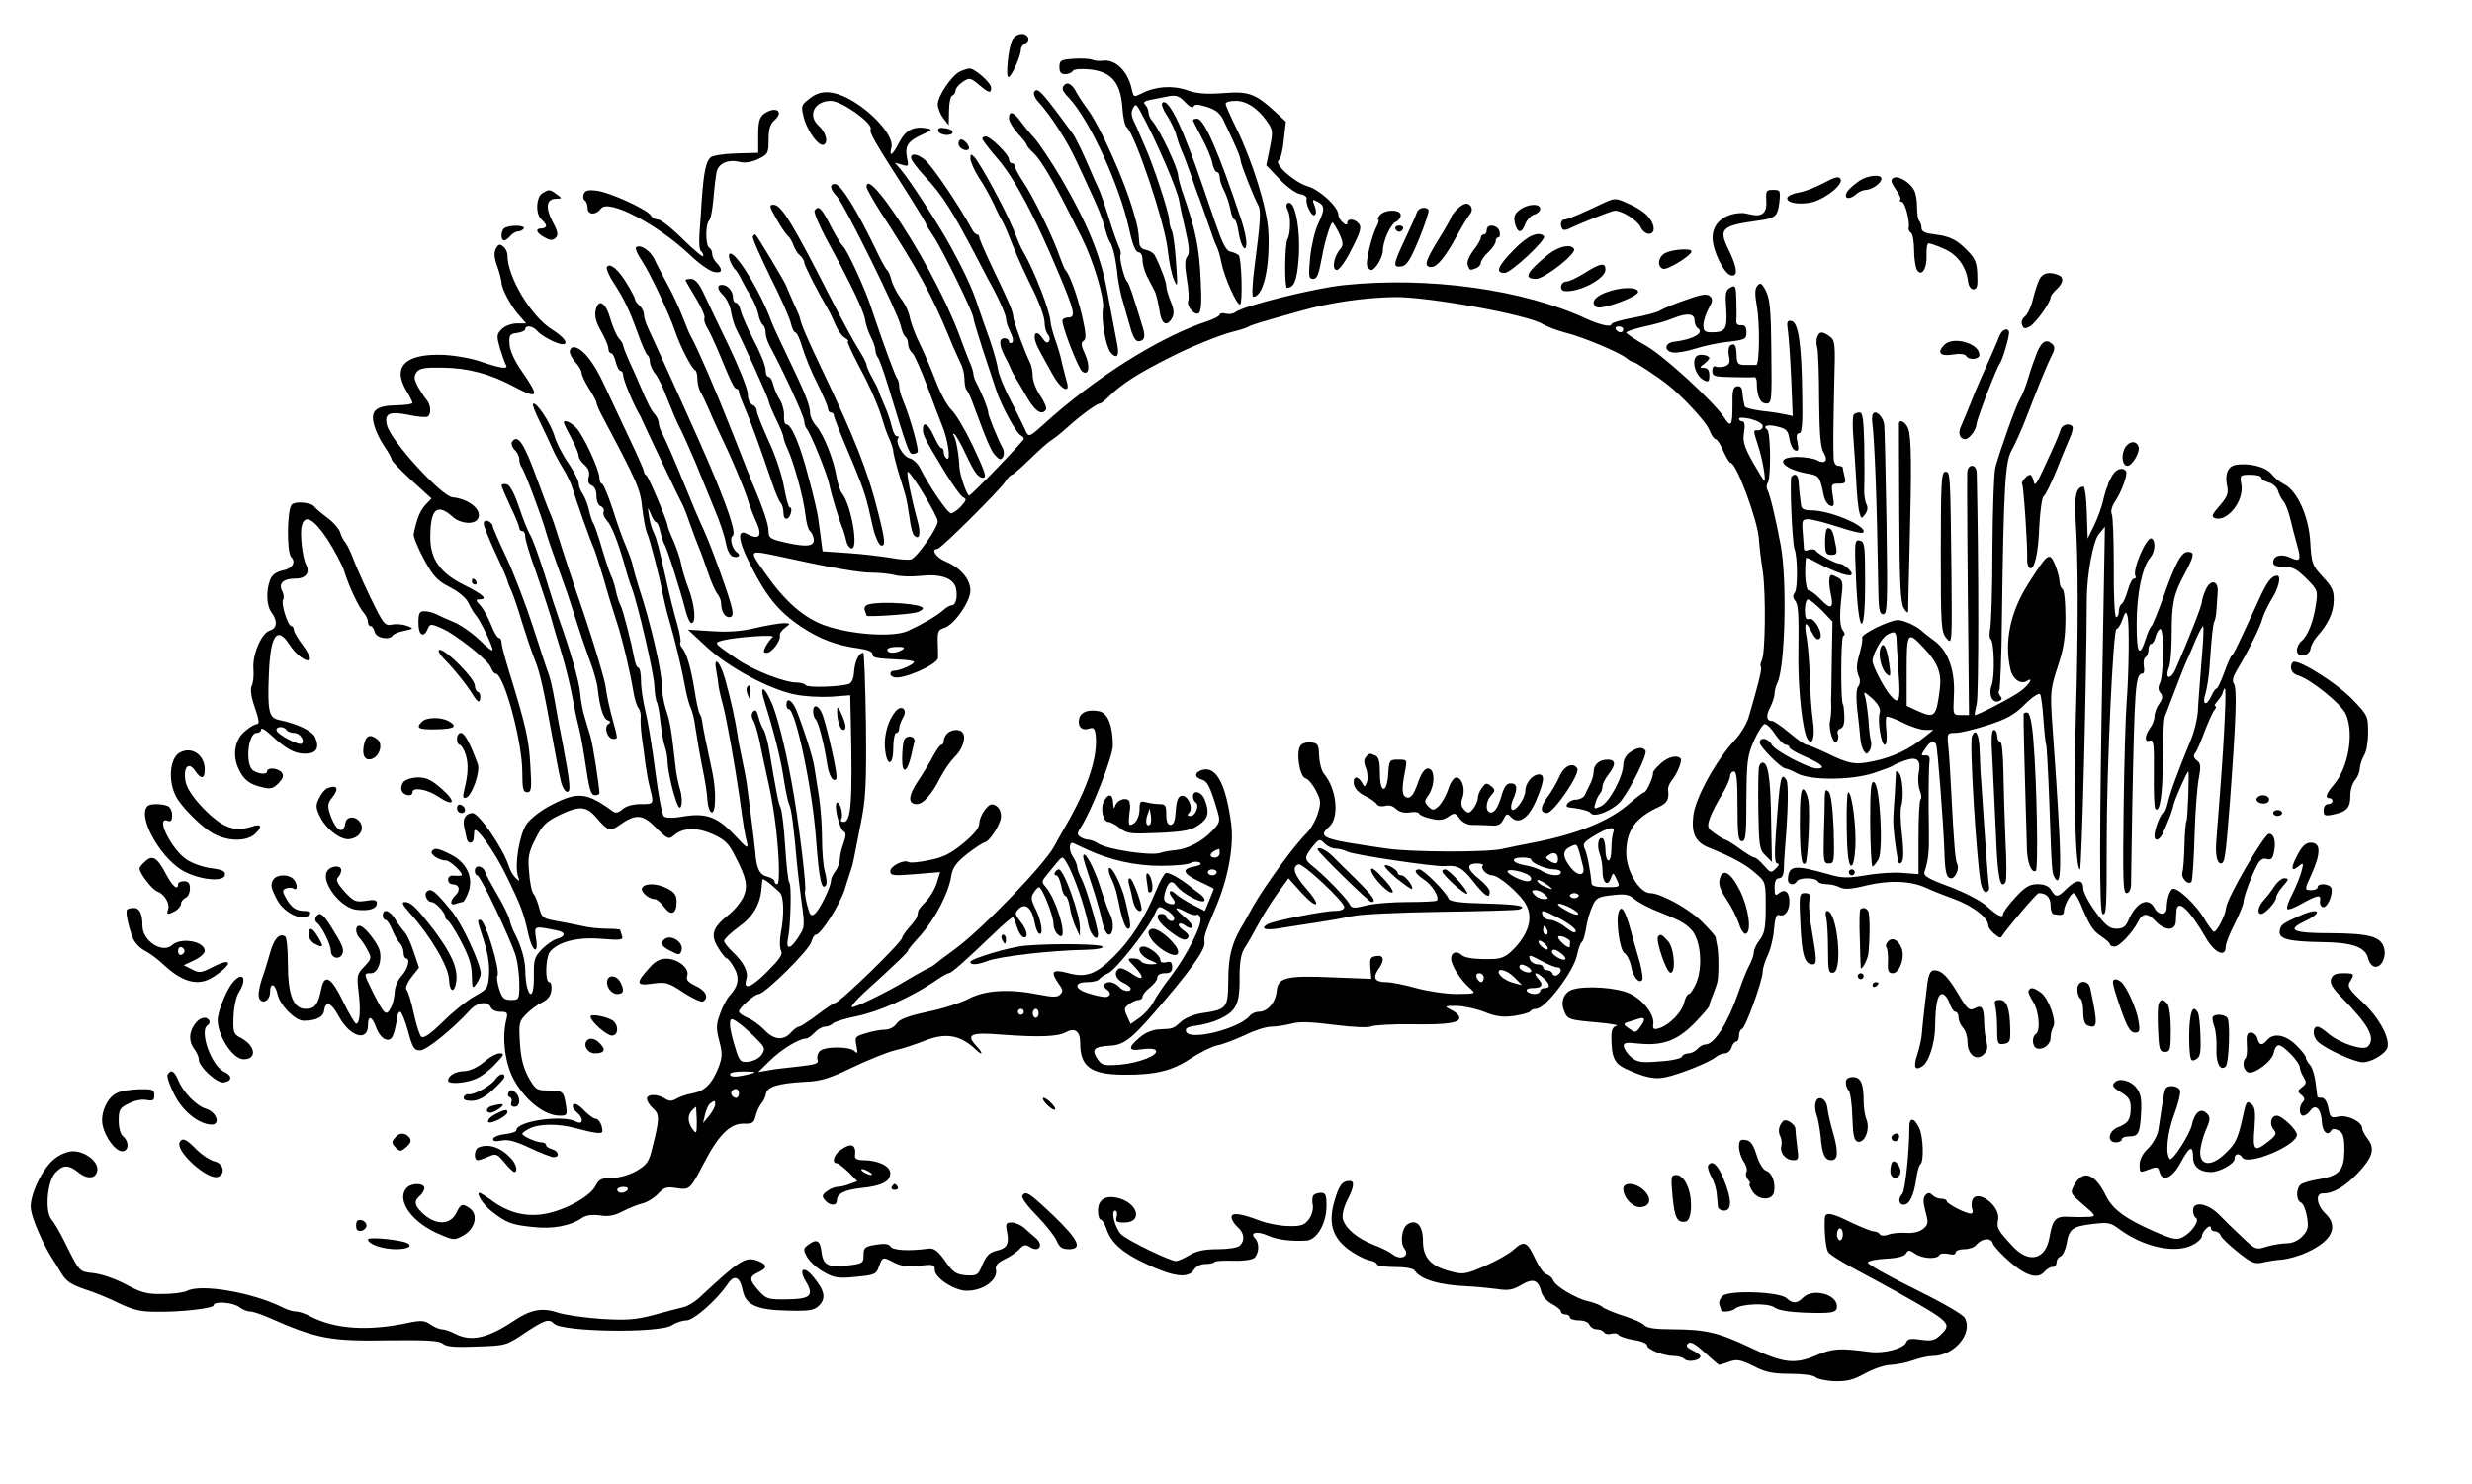 <?xml version="1.0"?>
<svg
    xmlns:rdf="http://www.w3.org/1999/02/22-rdf-syntax-ns#"
    xmlns="http://www.w3.org/2000/svg"
    xmlns:cc="http://web.resource.org/cc/"
    xmlns:dc="http://purl.org/dc/elements/1.1/"
    xmlns:svg="http://www.w3.org/2000/svg"
    xmlns:inkscape="http://www.inkscape.org/namespaces/inkscape"
    xmlns:sodipodi="http://sodipodi.sourceforge.net/DTD/sodipodi-0.dtd"
    xmlns:ns1="http://sozi.baierouge.fr"
    xmlns:xlink="http://www.w3.org/1999/xlink"
    viewBox="0 0 833 500"
    version="1.0"
  >
  <g
      transform="translate(0 500) scale(.1 -.1)"
    >
    <path
        d="m3411 4865c-13-25-23-125-13-125s42 71 42 92c0 9 7 18 15 22 8 3 12 11 10 18-8 21-43 16-54-7z"
    />
    <path
        d="m3618 4802c-43-3-48-5-48-28 0-17 5-24 19-24 11 0 23 5 26 11 4 6 27 8 58 5 72-8 103-44 109-128 2-33 9-63 14-66 28-21 129-321 139-415 4-38 13-83 21-100 12-29 13-24 7 58-3 50-10 98-14 107-5 9-9 25-9 36 0 23-54 188-83 251-11 25-21 48-22 51s-7 17-14 31c-9 19-10 32-3 44 8 16 11 15 25-11 55-101 127-268 131-304 1-8 10-50 20-93 14-59 15-81 7-91-9-10-9-31-2-75 6-34 8-67 5-74-7-18 21-51 35-43 9 6 11 38 7 114-5 106-16 162-55 276-12 33-21 66-21 74 0 24-61 153-86 183-8 8-14 22-14 30s-5 20-11 26c-8 8-3 13 20 17 17 3 44 9 61 12 23 4 35 0 54-21 14-15 26-21 28-14 3 8 14 8 44-1 29-9 45-21 56-44 39-81 58-124 58-135 0-12 44-124 60-153 10-17 7-57-13-210-7-54-9-98-4-98 34 0 57 98 51 220-4 77-53 236-108 348-20 40-36 77-36 82 0 6 15 10 34 10 36 0 74-24 106-70 19-27 20-34 9-88l-12-59 44-46c24-26 55-48 69-51 14-2 24-9 23-15-5-18 17-62 27-56 6 4 6 15 0 31-9 22-8 24 10 14 25-13 25-26 1-76-10-21-22-72-26-111-6-63-5-73 9-73 15 0 19 12 32 80 8 46 28 110 34 110 3 0 13-17 23-37 14-31 14-40 3-53-22-25-29-70-11-70 8 0 30 30 50 71 29 56 34 74 24 85-14 17-39 19-39 3 0-8-5-8-15 1-8 7-15 18-15 26 0 26-62 84-103 96-45 13-116 76-98 88 6 3 14 34 17 68l7 62-39 36c-65 59-88 67-173 60-56-4-88-2-121 10-49 17-107 13-153-11-26-13-27-13-33 13-13 63-57 105-101 97-10-1-25 0-33 4-8 3-36 5-62 3z"
    />
    <path
        d="m3235 4759c-29-14-75-83-75-111 0-12 9-34 19-47l18-23 1 48c0 27 5 50 11 52s11 10 11 17 11 20 24 29c23 15 26 14 54-9 34-29 42-31 42-11 0 17-56 66-73 65-7 0-21-5-32-10z"
    />
    <path
        d="m3587 4714c-11-12-8-20 16-45 70-76 169-292 202-441 11-52 22-78 31-78 8 0 14-10 14-26 0-14 7-40 16-57 9-18 21-40 26-50 4-9 11-38 15-62 6-48 25-59 43-26 7 14 6 29-5 55-8 19-15 43-15 52 0 14-18 63-39 104-5 8-18 16-30 18-13 2-22 11-22 25-3 43-5 53-18 97-30 110-117 302-160 357-12 16-27 39-34 52-13 26-29 36-40 25z"
    />
    <path
        d="m3485 4690c-4-7 4-24 18-38 38-42 93-127 122-190 15-31 35-75 45-97 32-68 43-96 55-140 4-16 11-34 15-40 10-14 21-61 26-115 3-25 11-65 19-90 7-25 18-64 25-87 6-25 17-43 25-43 21 0 26 14 16 46-33 110-47 150-52 154-10 8-29 82-23 91 2 5 0 16-5 26s-21 55-35 100-30 90-35 100-17 36-26 58c-21 50-48 106-57 120-108 148-122 163-133 145z"
    />
    <path
        d="m2727 4667c-28-22-28-24-18-65 13-47 52-99 68-89 15 9 5 42-18 63-39 35-15 84 41 84 36 0 141-75 134-95-5-12 10-38 131-227 30-48 55-89 55-92s12-22 26-43c29-43 134-257 134-274 0-6 14-52 30-102 17-51 38-114 47-142 18-54 69-148 84-153 5-2 9-7 9-11 0-7-177-191-184-191-8 0-31 68-33 95-2 45-11 94-19 107-4 6-3 8 2 5s23-34 39-69c29-61 41-78 58-78 13 0 7 19-37 112-25 52-56 104-70 117s-37 56-52 95-39 96-54 126-30 70-34 89c-3 19-17 49-31 66-13 18-27 45-31 61s-11 31-15 34-22 35-38 70c-61 127-118 220-137 220-20 0-17-17 6-42 26-28 206-393 215-435 4-18 11-35 16-38 5-4 9-14 9-24s6-24 14-30c7-6 30-58 51-114s43-115 50-132c19-44 30-119 16-111-6 4-11 14-11 22s-3 14-8 14c-4 0-15 18-25 40-18 41-37 53-37 23 0-20 5-30 74-144 27-44 55-83 63-86 11-4 9-10-8-29-12-13-28-24-34-24-12 0-74 92-105 153-7 15-24 30-36 33-22 6-49 56-37 68 4 3 1 6-5 6s-13 15-17 33c-4 17-15 50-25 72s-18 43-19 47c-1 5-10 24-21 43-11 20-20 40-20 46 0 5-12 28-27 52-15 23-58 103-96 177-125 245-164 310-190 310-16 0-15-5 9-47 15-27 33-53 39-58 7-6 15-20 19-32 4-11 13-27 21-33 8-7 15-18 15-24 0-10 43-94 79-156 5-8 17-32 25-52 9-21 24-42 34-47 9-6 14-11 9-11-4 0 13-37 37-83 41-76 69-142 83-192 3-11 11-34 19-52 8-17 14-36 14-43 0-6 7-35 15-63 9-29 20-65 25-82 5-16 11-52 15-80 3-27 10-54 15-59 19-19 24 6 11 52-21 77-38 162-32 162 12-1 101-149 101-167 0-22-68-119-89-128-7-3-39-1-70 5-31 5-95 13-142 16l-87 6-6 46c-3 26-8 58-10 72s-15 72-31 130c-28 109-58 180-75 180-6 0-9 13-8 29 1 15-5 39-13 52-9 13-19 36-23 52-3 15-11 27-16 27-6 0-10 10-10 23s-17 57-39 98c-21 41-41 86-45 102-3 15-11 27-16 27-6 0-10 8-10 18 0 21-18 42-37 42s-16-16 6-37c10-10 22-35 25-57 4-21 12-46 17-55 18-33 109-234 109-242 0-5 11-32 25-61 14-28 25-56 25-61s6-23 14-40c22-48 54-166 60-221 3-28 10-52 15-55 5-4 11-15 13-26 4-26-21-30-93-14-53 12-59 16-59 38 0 23-17 75-56 166-6 17-38 95-69 175-54 137-113 273-135 313-6 9-19 41-30 70-11 28-33 77-50 107-16 30-37 69-45 87-14 29-49 52-62 39-3-3 5-23 19-43 30-46 91-176 113-239 17-51 56-127 68-132 4-2 7-15 7-28s4-32 9-42c6-9 19-37 30-62 10-25 40-89 65-142 24-53 52-121 62-150 9-29 23-66 30-81 25-52 15-69-27-47-34 19-33-16 2-88 60-122 101-172 180-225 62-41 118-62 192-72 29-4 47-11 47-19 0-13 10-15 95-19 25-1 45-4 45-8 0-8-47-29-65-29s-20-17-3-22c28-10 147 42 149 65 0 6 0 31-1 53-1 36 2 42 22 48 32 9 88 88 88 126s-34 77-82 97c-33 13-53 43-29 43 11 0 207 195 228 226 8 13 19 24 23 24s31 24 61 53 61 57 71 63c9 5 34 25 55 44 44 40 99 80 109 80 4 0 17 10 30 23 43 43 101 80 211 135 60 31 164 73 203 83 25 6 50 14 55 17 11 7 37 15 180 55 98 28 213 44 315 46 114 1 452-60 500-92 14-8 48-21 75-28 57-14 182-66 206-86 8-7 19-13 23-13 7 0 81-49 114-75 50-39 130-125 141-152 7-18 17-33 22-33s17-18 26-40c10-22 21-40 25-40 19 0 90-191 95-255 1-22 7-71 13-110 11-75 9-283-4-303-4-7-5-16-2-20 4-7-11-66-43-174-7-20-26-52-44-71-63-67-134-195-141-256-7-59 7-89 51-107 80-32 127-58 159-87 34-29 34-30 34-114 0-70-4-89-20-110-11-14-20-33-20-42s-7-29-16-46c-9-16-25-57-36-90-36-103-81-175-111-175-8 0-20-7-27-15s-21-15-30-15c-10 0-20-5-22-11s-36-14-75-16c-60-5-75-3-95 13-13 11-24 27-26 36-2 14 5 16 50 11 81-8 130 10 188 69 27 28 50 54 50 59 0 4 5 20 12 36 6 15 13 35 15 43 5 23 5 102-1 125-2 11-5 23-5 27-1 4-21 27-45 51-42 43-140 97-175 97-36 0-81 75-81 135 0 77 31 120 113 157 25 12 32 25 28 56-1 8 4 21 11 30 20 24 38 69 31 76-13 13-43 5-68-18-15-14-26-27-25-31 3-10-22-65-29-65-4 0-25-16-47-35-67-61-178-106-329-135-33-6-80-16-103-21-52-12-305-11-388 1-221 32-236 37-194 75 34 31 24 127-19 178-8 10-15 37-16 60-1 37-4 42-26 45-14 2-31-3-36-10-17-20-4-105 16-111 9-2 25-21 35-41 17-32 18-41 7-77-7-23-24-53-39-68-42-41-138-174-178-243-19-35-39-70-44-78-30-53-41-96-41-174-1-95-4-98-92-111-25-4-56-17-68-29-26-23-25-23-73-25-21-1-47-11-65-27-42-35-40-48 8-40 22 3 42 2 46-4 10-16-56-42-120-48-57-4-62-3-78 21-20 31-10 40 45 43 43 2 71 23 143 106 121 139 177 217 174 241-2 23-1 26 39 122 41 96 60 204 51 277-18 137-51 198-99 183-25-8-26-25-1-32 19-5 28-21 52-101 12-41 11-43-17-73-33-35-82-60-122-64-15-1-40-5-55-10-34-9-173 12-204 31-12 8-28 14-35 14s-19 4-27 9c-12 8-12 13 1 33 36 55 108 239 108 275 0 67-17 110-46 116-36 7-61-2-67-23-7-27 7-43 31-36 17 6 21 2 24-21 8-73-25-175-102-308-16-27-32-57-37-66-31-60-243-280-333-346-36-26-67-50-70-53s-16-11-30-17c-14-7-43-24-65-37-68-41-179-95-185-90-2 3 15 24 40 47 108 98 150 138 150 144 0 3 19 26 43 52 48 55 92 138 102 196 5 32 16 47 55 78 26 20 52 37 57 38 16 1 54 59 56 85 1 16-5 31-16 38-15 9-22 7-38-13-10-13-19-33-19-46 0-15-18-37-54-67-43-35-68-48-116-57-33-7-64-10-69-6-16 9-61-14-61-31 0-15 10-16 84-10l84 7-11-36c-6-20-22-47-36-62-14-14-27-29-27-34-1-5-2-12-3-16 0-5-12-21-26-37s-25-32-25-36c0-15-211-220-226-220-4 0-31-18-60-40s-57-40-62-40-17-9-27-20c-25-28-57-25-89 9-16 16-41 35-57 41-16 7-29 16-29 21 0 12 53 59 67 59 20 0 171 149 177 176 4 13 10 24 15 24 17 0 79 98 97 151 9 30 19 61 22 69s7 24 9 35 13 64 23 117c17 83 20 130 18 337-2 133-6 241-9 241-15 0-28-28-31-63-1-23-8-39-18-42-32-10-140-13-145-4-4 5-17 9-31 9-40 0-146 41-199 78-82 57-81 55-49 64 44 11 181 21 168 11-6-4-16-18-23-30-10-19-9-23 3-23 17 0 48 42 44 58-2 6 6 18 17 26 20 15 20 15-3 16-13 0-55-7-95-16-49-12-96-15-150-11l-79 5 64-59c73-68 208-141 295-159 31-7 87-10 123-8l65 5 2-91c6-267 1-336-24-336-8 0-12 4-8 10 8 13-5 61-15 55-11-7 8-88 23-97 9-5 8-15-1-41-7-18-12-42-12-53s-7-29-15-40c-8-10-15-25-15-32 0-21-38-98-54-111-13-11-17-6-26 28-6 23-9 45-7 49 5 9-17 196-37 317-21 127-50 252-73 310-27 65-46 71-26 8 35-113 54-192 64-258 6-38 14-77 18-85 8-14 16-79 27-205 2-22 9-78 15-125 12-84 11-86-14-123-26-39-40-37-31 4 8 39 12 179 4 184-4 3-10 57-14 121s-11 124-16 133c-7 15-13 44-39 199-5 29-14 58-19 65s-12 25-16 41c-5 20-10 26-17 19s-8-17-1-30c6-10 15-41 21-68 5-28 15-72 21-100 18-82 19-87 30-158 15-107 20-227 9-227-5 0-9 4-9 10 0 5-11 12-25 16-26 6-36 28-40 84-2 19-8 72-14 117-6 46-13 98-15 115-3 18-10 56-16 83-6 28-13 63-15 80-6 42-23 121-42 188-17 60-40 80-29 25 3-18 7-40 7-48 1-8 7-37 15-65 13-51 38-189 55-305 15-109 19-132 26-159 5-23 0-20-38 21-60 64-97 79-173 67-39-7-63-6-69 0s-19 74-29 153-25 169-33 201-15 79-15 103-4 44-9 44-11 15-14 33c-9 49-37 160-46 177-5 9-12 31-16 50s-11 41-16 50c-4 8-18 49-30 90s-25 80-29 85c-4 6-11 26-15 45s-14 44-21 55c-8 11-14 27-14 36s-15 39-34 67c-19 27-41 69-48 94-13 43-62 117-72 107-3-2 8-30 23-60 15-31 33-69 40-85 6-16 23-47 36-69 14-22 29-53 34-70 15-50 61-179 71-200 5-11 20-58 34-105 13-47 33-112 44-145 20-61 45-167 57-240 4-22 11-45 17-52 5-6 8-20 7-30s0-40 4-68c4-27 9-68 12-90s9-58 15-80c14-56 14-55-32-55-25 0-49-7-60-17-13-12-23-14-32-8-88 65-119 68-206 23-38-19-73-47-86-66-24-35-40-136-29-173 7-21 6-21-7-8-9 8-19 26-23 39-19 60-101 180-123 180-23-1-34-20-28-46 3-16 8-35 9-42 4-16 21-16 23 1 0 6 2 18 2 26 3 24 70-70 110-154 46-94 57-122 72-192 14-62 36-73 26-14-6 42-7 41 72 25 29-6 28-20-1-28-12-3-35-19-51-35-25-26-28-36-27-90 1-61-11-81-23-38-3 12-6 38-6 57 0 35-15 86-36 125-6 11-14 32-17 46-4 15-23 53-42 85-19 33-38 67-41 77-8 21-34 23-34 2 0-8 4-15 8-15 11 0 116-222 131-275 6-22 11-64 11-92 0-51-1-53-28-53-24 0-30 6-40 37-6 20-9 40-6 44 11 18-41 189-57 189-12 0-12 3 11-69 13-39 20-82 18-113-3-48-5-51-48-75-25-14-73-52-107-86-46-45-66-58-74-50-6 6-17 42-25 79-8 38-19 73-24 78s1 22 16 42l26 33-18 53c-9 29-23 58-30 66-7 7-21 26-31 42-18 32-43 40-43 15 0-8 4-15 9-15s15-15 22-32c7-18 19-39 26-46s13-22 13-33c0-10 4-19 8-19 16 0 6-37-16-60-12-14-22-37-22-54-1-17-6-41-14-54-15-28-21-22-60 55-31 63-31 63-6 63 27 0 42 56 24 90-19 35-50 70-63 70-15 0-14-26 1-42 7-7 19-25 27-41 14-25 13-29-12-55-24-25-25-31-19-82 8-62 5-110-8-110-4 0-24 34-44 75-38 79-61 94-72 48-12-59-22-73-54-73-42 0-60 47-60 156 0 45-4 85-9 88-19 12-37-6-50-52-7-26-20-68-29-93-8-25-13-53-9-62 9-24 37-10 37 19 0 34 17 30 25-6 8-38 60-90 88-90 41 0 66 12 69 33 5 36 24 29 49-17 37-70 99-89 99-31 0 35 14 31 28-9 7-19 21-36 32-39 16-4 22 2 30 31 5 21 10 43 10 50 0 6 4 12 9 12 4 0 16-29 26-65 15-56 20-65 41-65s111 73 169 137c24 26 60 30 69 8 3-8 17-15 32-15 24 0 26-3 20-27-16-65-3-154 29-208 39-67 102-115 151-115 25 0 26 2 21 36-8 47-10 48-60 49-39 0-43 3-66 44-17 31-26 65-29 116-4 67-3 73 22 98 14 14 38 32 53 39 19 9 29 22 31 41 2 15-1 27-7 27-15 0-13 81 2 102 27 34 93 51 174 44 66-5 74-4 69 10-3 9-6 18-6 20s-20 4-45 4-64 4-87 10c-24 5-63 13-87 17-40 7-46 11-54 43-5 19-13 41-19 47-6 7-13 40-15 73-5 51-2 68 22 114 23 46 35 57 84 81 66 31 88 28 123-13 35-42 45-45 75-23 55 39 78 38 124-9 37-37 43-40 58-27 31 28 77 30 132 6 42-19 55-32 76-74 39-75 44-101 28-138-8-17-30-45-50-60-54-43-62-68-35-111 12-20 25-36 29-36s15-14 24-30c20-34 16-63-14-95-10-11-25-39-33-63-13-35-13-49-2-91s10-55-3-89c-22-55-46-79-88-87-19-3-44-12-54-18-15-9-24-9-39 1-26 16-60 15-60-1 0-8 9-22 21-33 22-20 22-34-3-133-11-47-19-57-53-77-24-14-57-23-82-24-36 0-45-4-57-28-20-38-116-88-184-95-59-7-115 9-169 50-17 12-34 23-37 23-13 0 12-40 39-61 49-39 68-47 139-54 69-8 128 3 170 32 13 8 34 10 58 7 27-5 48-1 75 13 21 11 51 23 67 27 17 4 41 19 54 33 20 22 29 24 61 19 45-7 46-6 93 84 49 95 89 134 133 133 30-1 36 3 41 25 4 15 12 34 19 42s15 24 16 34c5 24 42 35 130 40 54 2 84 11 160 48 52 25 117 51 144 58 28 6 71 21 97 31 74 30 123 22 176-28 24-23 26-14 3 11-38 40-21 48 87 39 119-9 187-7 213 8 32 17 49 4 49-37 0-79 36-105 145-106 107-1 165 13 226 54 32 21 73 41 91 45 18 3 59 19 92 34 32 16 72 29 90 29 17 0 47 5 68 10 26 8 67 6 145-4 63-8 115-10 124-5 9 4 70 8 135 7 123-2 168 5 161 25-2 7-14 18-28 24-23 12-22 13 18 13 23 0 65-9 94-20 39-16 63-19 100-14 27 4 52 11 55 15 3 5 12 9 20 9 32 0 129 128 139 184 4 20 11 38 15 41 5 3 11 24 15 48 3 23 13 56 21 73 12 28 20 32 66 37 42 5 56 3 73-11 11-10 40-26 65-37 92-37 106-44 130-69 31-34 39-123 16-179-9-20-20-37-25-37s-12-13-16-29c-7-32-49-75-83-86-19-6-23-3-21 12 6 32-34 84-80 105-43 20-148 27-192 13-28-9-41-39-29-70s14-32 115-41c44-4 72-9 63-11-13-3-18-14-18-37 0-69 10-90 48-108 66-30 99-37 137-28 49 11 146 50 166 67 8 7 23 13 32 13 8 0 19 9 22 20s11 20 16 20 9 9 9 19c0 11 4 21 10 23 12 4 70 164 70 194 0 11 8 36 17 55 9 18 19 58 21 87 3 37 8 52 17 48 19-7 35 14 35 45 0 33-15 45-35 29-13-11-15-7-15 19 0 21 5 31 15 31 9 0 15 10 16 28 0 15 2 47 4 72 11 130 12 218 5 231-19 29-22 12-36-183-5-73-3-98 5-98s6-7-5-17c-16-16-18-15-40 10-13 15-27 27-32 27s-28 14-50 30c-23 17-45 30-48 30s-19 9-34 20c-27 19-28 23-18 53 6 17 24 53 40 78 15 25 28 54 28 63s6 16 13 16c9 0 12-30 12-117 0-98 3-118 15-118 13 0 15 22 15 141 1 126 3 146 25 197 14 31 31 57 37 57 7 0 23-16 35-35 13-19 29-35 36-35 6 0 12-4 12-9s25-19 55-32c55-24 70-39 38-39-28 0-143 60-153 81-12 22-40 26-40 6 0-14 73-87 87-87 4 0 22-7 38-16 45-25 184-24 260 1 33 11 62 22 65 25s19 10 36 16c44 16 58 4 50-39-4-19-2-46 3-60 6-15 7-28 3-31-4-2-7-60-7-128v-124l-53 4c-29 3-86-1-125-8-61-10-80-10-127 4-113 32-132 30-135-16-2-19 20-25 30-8 8 13 62 13 70 0 3-6 17-10 31-10s34-5 45-11c15-7 38-6 89 7 77 18 147 16 200-8 19-9 62-26 95-38 63-23 115-63 115-89 0-14 39-48 44-39 16 26 119 148 126 148 26 0 40-15 40-41 0-16 5-30 10-30 29-5 35-3 35 11 1 19 23 60 33 60 4 0 13-15 21-32 33-79 43-94 71-113 16-11 30-23 30-27 0-5 7-8 16-8 16 0 61 48 79 84 15 30 32 30 58 2 31-33 66-35 69-3 0 12 2 28 2 36 3 44 43 8 100-91 29-50 66-66 66-29 0 10 13 45 30 77 16 32 30 66 30 74 0 17 29 94 48 128 9 16 19 21 31 17 14-4 20 1 24 25 7 34 0 60-17 60-16 0-144-220-145-251-1-21-30-79-40-79-4 0-17 17-29 37-30 54-100 119-113 106-10-10-17-33-18-65-1-24-28-23-41 2-21 39-61 20-88-42-9-21-18-28-40-28-23 0-37 11-70 56-23 31-42 67-42 80 0 32-24 31-56-1-30-30-36-31-52-5-8 14-23 20-46 20-27 0-42-9-75-45-22-24-41-49-41-55 0-16-19-7-55 26-20 18-71 45-124 65-73 27-90 37-86 50 13 39 16 68 15 134-2 104-1 217 2 240 2 14-2 20-14 19-15-1-16 0-1 22 16 25 28 30 37 16 5-9 24-255 28-357 2-75 7-95 23-95 15 0 29 35 20 49-6 11-11 69-20 246-3 61-7 129-10 153-4 41-3 42 25 42 16 0 65 12 108 26 63 20 90 35 125 70 25 25 48 40 52 34 3-5 8-44 11-86 3-43 7-80 9-84 2-3 7-94 11-201 8-229 8-231 19-249 17-27 21 24 14 160-7 129-11 185-25 385-5 81-3 99 20 168 20 60 26 97 26 167 0 49-4 92-10 95-5 3-10 15-10 26s-7 36-15 56c-19 44-24 40-90-64-61-95-82-197-60-290 7-32 35-51 55-38 25 16 7-14-22-35-27-20-142-80-153-80-2 0 1 17 6 38 7 28 7 476 0 780-1 13-7 22-16 22s-15-9-16-22c-1-33 1-348 4-600l2-218h-27c-27 0-27 0-24 63 5 84-18 152-64 186-19 14-37 28-40 31-17 18-63 40-85 40-28 0-127-49-120-60 2-4-1-24-7-46-13-45-14-62-3-87 4-9 3-23-3-30-9-11-8-52 2-127 1-14 4-36 5-50s6-32 11-40c9-13 11-13 20 0 5 8 7 22 5 30-3 9-7 42-9 75-3 33-8 69-12 80-6 16-1 14 25-9 22-21 29-36 25-49-8-26 5-107 17-107 6 0 8 18 6 44-3 25-3 47 0 50s27-6 54-19c27-14 61-25 76-25h28l-30-24c-50-41-107-68-170-81-65-14-84-10-164 29-30 14-59 26-64 26s-31 18-57 40-53 40-58 40c-20 0-22 18-7 46 8 16 15 37 15 47 0 9 4 25 9 35 26 50 34 347 11 467-15 81-36 171-44 183-4 7-4 18 1 25 11 17 10 171-2 179-18 13 3 19 36 10 29-7 35-14 39-42 3-18 11-35 19-38 11-4 13 2 8 27-5 21-3 31 6 31s12 31 10 128c-2 173-13 246-36 250-15 3-17-2-12-35 3-21 8-94 11-162l5-123-23 5c-13 3-49 9-80 12-32 4-59 11-59 16-1 5-3 14-4 19-1 6-3 19-4 31-1 13-7 19-18 17-13-2-16-15-15-65 0-68-5-76-28-40-36 54-200 205-262 241-38 21-68 42-68 45 0 4 28 13 63 21 34 7 76 19 94 27 47 19 73 17 73-6 0-11 5-23 10-26 26-16-13-39-80-47-32-4-33-32-2-36 13-2 47 4 75 13s78 20 111 23c57 7 61 9 61 32 0 18-5 25-18 24-11-1-17 4-16 15 1 9 1 40 0 69-1 48-3 52-20 43-16-9-18-19-14-72 4-68-2-79-49-79-23 0-28 4-28 24 0 13 8 38 17 55 14 24 15 33 6 42-10 10-27 8-80-11-38-13-77-29-88-36s-53-18-92-25c-40-7-73-17-73-22 0-11-42-1-85 19-211 98-530 143-817 113-98-10-339-70-365-91-7-6-22-8-33-5s-20 1-20-3c0-5-17-14-37-21-163-53-381-190-555-348-51-46-52-47-65-16-5 11-26 54-47 95-22 41-41 89-43 105-2 17-14 59-26 95-13 36-32 90-42 120-16 52-47 118-92 200-39 71-137 223-168 259l-20 23 24-7c23-7 24-6 17 25-7 39 4 55 53 77 33 15 34 17 12 21-43 7-70-7-91-48-23-45-35-52-26-16 10 41-80 136-163 172-47 20-82 17-114-9zm2743-777c0-5-4-10-9-10-6 0-13 5-16 10-3 6 1 10 9 10 9 0 16-4 16-10zm470-326c0-8-7-14-15-14-18 0-18 3-1-51 15-45 28-119 21-119-2 0-19 29-39 63-29 52-34 71-29 100 4 24 2 37-6 37-6 0-11 4-11 9s17 4 40-1c22-6 40-16 40-24zm-3315-439c177-39 270-55 313-55 26 0 61-4 77-8 17-5 55-6 86-3 67 8 111-7 120-40 7-30 0-59-14-59-6 0-18-7-28-16-21-19-71-48-119-70-49-23-192-13-280 18-72 26-134 80-202 177-56 79-57 78 47 56zm3766-282c0-16 4-67 7-115 7-91 1-107-29-70-22 26-59 98-59 114 0 23 30 77 48 88 26 15 32 12 33-17zm92-27c46-48 60-84 54-135-12-98-17-103-75-77l-37 17v118c0 132 3 136 58 77zm-3443-6c-20-13-50-13-50 0 0 6 15 10 33 10 24 0 28-3 17-10zm2396-616c-3-9-6-33-6-55 0-21-4-39-10-39-5 0-10 15-10 34s-4 37-9 40c-14 9-21-22-11-50 6-14 10-40 10-59 0-40 17-55 28-25 8 21 8 21 20-4 12-26 12-26-37-26-31 0-48 4-48 13-3 39-15 102-23 117s-2 23 33 44c49 29 72 33 63 10zm-970-39c9-8 24-15 35-15s29-5 39-10c20-11 298-52 328-49 43 4 60-5 96-51 40-51 56-61 56-35 0 8-16 27-35 42-42 33-45 53-8 53 14 0 23-3 20-7-10-9 13-33 31-33 23 0 99-66 116-102 21-41 8-91-38-141-27-29-42-37-72-39-59-2-98 3-108 13-17 16-36 10-36-12 0-23 33-74 65-101 19-17 18-17-45-18-36 0-98 9-138 20-39 11-85 20-101 20-38 0-46 14-27 42 23 32 20 50-6 46-20-3-23-8-20-40l3-37-128 5c-160 7-187 0-191-47-4-38-31-69-60-69-11 0-25-6-31-14-36-43-202-85-214-53-4 11 3 16 31 20 61 8 116 33 133 62 12 18 17 49 16 100 0 52 5 81 16 98 9 14 30 50 46 80 16 31 46 78 66 106l37 51 43-48c56-61 71-48 16 14-40 46-49 73-25 81 14 5 154-126 154-144 0-8-12-13-33-13-37 0-209-34-226-45-25-15-8-21 37-14 26 4 81 13 122 19s98 16 125 22c28 7 163 13 300 15 138 2 256 5 264 8 30 11-2 17-115 20-88 2-120 7-123 17-7 20-84 98-98 98-21 0-15-14 15-34 28-18 54-60 44-71-3-3-48-5-99-5-52 0-115-5-141-12-42-10-47-10-56 8-12 20-87 98-124 126-27 22-27 28-1 62 24 30 26 31 45 11zm-801-19c77-35 161-54 246-54 46 0 92 4 102 10 9 5 23 5 30 1 8-5 2-9-17-13-46-8-41-24 14-50 27-13 50-24 50-25 0-2-7-19-15-39l-15-36-43 22c-23 12-48 28-56 36-18 17-27 7-11-13 16-19 9-28-14-19-13 5-16 13-11 33 10 39 23 48 39 26 18-25 84-61 94-51 4 4-2 14-13 22s-27 20-35 27c-32 26-72 48-81 45-6-2-21-29-34-61-36-89-85-165-143-222-59-59-94-71-154-54-55 14-60 5-26-43 10-14 10-20 0-30-9-9-24-9-70 0-99 20-181 16-238-14-27-14-89-34-139-44-65-14-94-25-104-40-7-11-24-20-39-20-13 0-42-5-64-12-37-11-38-13-32-42 5-25 4-29-7-18-18 16-104 16-118-2-6-7-9-20-6-28 5-12-8-16-62-22-37-4-84-9-103-13l-35-6 39 38c38 38 99 75 122 75 6 0 19 9 29 20s26 20 35 20 21 5 27 11 43 17 83 25c75 16 181 64 257 115 23 16 45 29 50 29 9 0 55 41 151 133 34 33 64 58 66 56s8-17 13-33c5-17 15-32 21-34 19-6 14 23-9 52-20 25-20 29-6 43 22 22 44 3 53-43 3-19 10-37 15-40 16-10 9 41-10 80-16 31-18 42-8 57 6 10 15 19 18 19 11 0 49-97 49-123 0-14 7-31 17-38 36-30-3 115-44 163-13 14-12 19 1 35 8 10 24 29 35 43 21 25 21 25 34 5 24-39 63-149 75-214 7-33 32-57 32-30 0 22-40 157-55 186-8 15-15 34-15 41s-7 24-16 37c-14 22-11 51 4 43 4-2 25-12 47-22zm1670-58c7-31-18-32-42-2-29 37-29 58 0 71 23 11 21 15 42-69zm-1225 47c0-8-7-15-15-15-26 0-18 20 13 29 1 1 2-6 2-14zm1140-21c0-16-9-18-30-4-13 9-13 11 0 19 17 12 30 5 30-15zm-90-1c0-12 51-33 77-33 13 0 23-4 23-10 0-15-37-12-63 4-12 8-39 17-59 20-45 8-50 26-8 26 17 0 30-3 30-7zm-1060-43c0-5-7-10-15-10s-15 5-15 10c0 6 7 10 15 10s15-4 15-10zm1043-5c20-8 23-25 4-25s-67 24-67 33 35 4 63-8zm-2516-62c15-13 16-77 4-139-4-23-4-49 1-58 7-12-5-29-47-71-53-54-82-64-70-25 8 24-9 57-46 92-16 15-29 32-29 37 0 6 22 27 49 47 48 34 73 76 77 129 1 11 2 24 3 29 1 8 18-4 58-41zm2603 11c0-2-11 2-25 8s-25 15-25 20 11 1 25-8 25-18 25-20zm-24-19c14-13 13-15-4-15-11 0-25 7-32 15-10 12-9 15 4 15 10 0 24-7 32-15zm114-3c0-5-7-9-15-9s-15 4-15 9c0 4 7 8 15 8s15-4 15-8zm-2-61c2-7-12-4-32 6-19 10-36 21-36 25 0 11 64-19 68-31zm-1361-16c0-7-6-11-14-8-7 3-13 9-13 14s-7 9-16 9c-27 0-11-31 34-63 30-22 45-28 53-20s4 15-12 27c-13 8-20 19-16 22 4 4 13 1 22-6s19-10 23-5c4 4-9 20-28 36-38 32-34 37 9 14 16-8 31-11 34-8 4 3 9-1 12-10 8-20-44-125-99-197-25-32-52-72-60-89-9-16-29-39-46-51l-30-21-12 26c-11 24-10 29 7 41 10 8 25 14 32 14s13 5 13 11 11 20 25 31 25 26 25 34 10 14 25 14c19 0 25 5 25 21s-5 20-20 16c-13-3-20 0-20 8 0 16-38 45-57 45-26 0-12-31 20-45s32-14 5-15c-15 0-30 5-33 10-3 6-16 10-27 10-21 0-20-2 7-30 35-37 27-49-13-20-17 12-35 19-41 16-19-12-12-36 14-48 14-6 25-15 25-20 0-13-27-9-40 7-7 8-21 15-31 15-20 0-25-15-9-25s12-25-6-25c-9 0-34 5-55 12-49 14-52 38-5 38 19 0 38 5 41 11 4 5 17 14 29 19 24 9 136 150 157 199 13 29 14 29 39 14 15-8 27-21 27-28zm1353-42c0-10-11-6-33 11-19 15-43 26-54 26-12 0-23 8-26 19-4 16 3 14 54-12 33-17 59-37 59-44zm-96 2c3-8 1-15-4-15-6 0-10 7-10 15s2 15 4 15 6-7 10-15zm77-38c-1-4-1-11-1-17 0-5-9-2-20 7-26 23-26 34 1 25 11-5 20-11 20-15zm-81-12c7-8 8-15 2-15-5 0-15 7-22 15s-8 15-2 15c5 0 15-7 22-15zm52-29c10-7 15-16 12-19-7-7-44 14-44 25 0 12 13 9 32-6zm-65-26c21-11 43-20 50-20 16 0 17-16 1-26-6-4-14-2-16 4-2 7-10 12-18 12s-14 5-14 10c0 6-9 10-19 10s-21 7-25 15c-7 19-3 19 41-5zm-47-20c8-5 12-12 9-15-8-8-39 5-39 16s11 11 30-1zm-46-35l25-25-27 7c-26 6-52 25-52 37 0 15 32 4 54-19zm-104 0c0-8-4-15-9-15s-11 7-15 15c-3 9 0 15 9 15 8 0 15-7 15-15zm202-2c22-20 23-33 3-33-8 0-15-4-15-10 0-5-9-10-19-10-11 0-23 5-26 10-3 6 4 10 18 10 33 0 40 10 20 32-20 23-6 24 19 1zm-1752-113c0-5-4-10-10-10-5 0-10 5-10 10 0 6 5 10 10 10 6 0 10-4 10-10zm50-5c0-8-4-15-10-15-5 0-10 7-10 15s5 15 10 15c6 0 10-7 10-15zm-996-44c11-9 33-29 48-45 26-26 27-31 15-50-8-12-27-22-44-24-28-3-31 0-46 49-9 28-17 62-17 76 0 25 5 25 44-6zm3036 22c0-5-7-16-15-27-13-17-15-17-36-2-17 11-19 16-8 20 8 2 21 7 29 9 23 8 30 8 30 0zm-3015-183c-44-11-65-11-65 0 0 6 21 9 48 9 42-1 44-2 17-9zm-35-65c0-8-4-15-9-15-13 0-22 16-14 24 11 11 23 6 23-9zm-80-37c0-7-9-24-20-38l-21-25 7 30c4 17 12 33 18 37 15 10 16 10 16-4zm-62-55c0-44-1-46-14-29-17 24-18 48-2 64 7 7 13 12 13 12 1 0 2-21 3-47zm-233-233c-3-5-13-10-21-10s-14 5-14 10c0 6 9 10 21 10 11 0 17-4 14-10z"
    />
    <path
        d="m2927 2963c-11-3-16-10-13-20 3-8 6-16 6-18 0-5 143 4 168 11 12 3 22 10 22 14 0 15-137 25-183 13z"
    />
    <path
        d="m6337 2816c-9-23 3-73 21-88 13-11 14-7 8 37-8 55-20 75-29 51z"
    />
    <path
        d="m4440 2137c0-8 173-177 181-177 19 0 7 18-48 73-32 31-69 68-83 82-21 21-50 34-50 22z"
    />
    <path
        d="m4666 2083c-3-3 16-23 41-44 26-21 49-37 51-35 7 7-23 46-35 46-7 0-13 3-13 8 0 10-37 32-44 25z"
    />
    <path
        d="m4620 2069c0-20 57-82 72-77 6 2-8 24-31 48-26 29-41 39-41 29z"
    />
    <path
        d="m4860 2064c0-12 79-83 84-76 5 9-61 82-74 82-6 0-10-3-10-6z"
    />
    <path
        d="m3650 2113c0-6 11-42 24-80 13-37 30-94 37-125 7-36 17-58 26-58 15 0 18 42 4 68-5 9-20 50-33 91-21 68-57 133-58 104z"
    />
    <path
        d="m3737 2074c-3-4 0-18 7-33 8-14 17-42 21-61 15-76 26-110 37-110s8 21-11 99c-14 54-45 114-54 105z"
    />
    <path
        d="m3555 2060c-3-5-2-10 4-10s13-16 17-35c3-19 10-35 15-35 4 0 11-17 14-37 3-21 12-51 20-68l14-30v27c1 44-54 198-71 198-4 0-10-4-13-10z"
    />
    <path
        d="m3864 2033c2-15 5-32 5-36 1-5 5-6 10-3 10 7 2 54-11 62-5 3-7-7-4-23z"
    />
    <path
        d="m3805 2018c4-13 9-35 12-51 5-26 20-44 29-35 7 8-28 108-39 108-5 0-6-10-2-22z"
    />
    <path
        d="m3376 1835c4-8 8-15 10-15s4 7 4 15-4 15-10 15c-5 0-7-7-4-15z"
    />
    <path
        d="m3455 1813c-51-4-185-44-185-55s23-10 57 3c41 16 215 36 331 38 39 1 61 5 57 11-6 9-167 11-260 3z"
    />
    <path
        d="m3870 1858c1-38 100-102 100-66 0 23-60 78-85 78-8 0-15-6-15-12z"
    />
    <path
        d="m3916 4652c-3-5 5-25 18-44 12-19 26-48 30-64s13-42 21-59c7-16 20-52 30-80 9-27 20-59 25-70 4-11 18-49 30-85s25-72 30-81 12-34 16-55c9-47 53-146 63-140 9 6 5 156-5 166-5 4-17 10-28 12-14 2-27 28-51 98-67 196-78 227-108 300-32 78-60 119-71 102z"
    />
    <path
        d="m2574 4616c-15-12-19-27-19-73v-58l-73-2c-41-1-80-7-87-13-16-14-23-47-30-140-2-36-6-89-8-118s0-55 5-58c4-3 8-10 8-17 0-6-30 19-68 56-37 37-75 67-84 67s-21 6-25 14c-12 20-136 77-181 83-30 4-40 1-45-11-3-8-2-18 3-21 6-4 10-15 10-26 0-24 28-25 45-2 25 34 190-52 301-157 28-27 63-52 78-56 29-7 34 6 11 30-8 8-15 21-15 30 0 8-4 18-10 21-13 8-13 78-1 91 6 5 12 38 15 74s8 77 11 92c8 29 40 42 80 32 15-4 39 0 60 10 33 16 35 20 35 65 0 35 5 53 20 66 34 30 3 49-36 21z"
    />
    <path
        d="m3400 4601c0-10 14-33 30-51 17-18 30-35 30-39 0-3 11-16 25-29 23-22 65-93 122-207 14-27 31-61 38-75 38-75 77-204 72-238-7-38 9-129 25-149 20-25 31-14 23 25-11 58-23 122-35 185-21 115-66 225-154 376-34 57-74 117-89 134-15 16-37 43-48 58-24 33-39 37-39 10z"
    />
    <path
        d="m4020 4595c0-2 13-28 29-58 16-29 32-67 36-85 3-18 11-32 16-32s9-8 9-17c0-10 7-31 15-46s17-43 21-62c3-19 10-35 14-35s11-20 14-45c8-48 26-71 26-33 0 13-7 46-16 73-76 229-126 345-150 345-7 0-14-2-14-5z"
    />
    <path
        d="m3162 4558c5-15 48-18 48-3 0 6-11 11-26 13-18 3-25 0-22-10z"
    />
    <path
        d="m3310 4533c0-5 25-37 56-73 55-66 122-191 201-380 54-128 59-150 33-150-11 0-20-5-20-11 0-23 53-159 66-170 23-19 29 18 10 58-13 28-14 38-5 44 10 6 9 24-5 86-17 70-42 139-56 153-3 3-11 23-19 45-20 60-90 204-123 252-15 23-28 46-28 52s-4 11-10 11c-5 0-10 6-10 13 0 16-62 77-78 77-7 0-12-3-12-7z"
    />
    <path
        d="m3230 4516c0-15 24-28 34-19 7 7-13 33-25 33-5 0-9-6-9-14z"
    />
    <path
        d="m3070 4468c0-7 21-35 46-62 60-64 92-115 174-271 17-33 35-67 39-75 32-56 61-120 61-134 0-10 7-30 15-46 9-18 11-31 5-35-6-3-10-1-10 4 0 6-7 11-15 11-19 0-19-20-1-57 8-15 18-35 21-43s11-24 18-35 25-42 40-68c27-45 49-58 62-37 3 5-6 27-20 47-14 21-25 50-25 65 0 16-4 36-9 46-16 31-54 134-56 151-2 23-11 44-66 159-27 56-49 107-49 112 0 6-3 10-8 10-4 0-12 8-17 18-48 87-133 212-159 234-25 20-46 23-46 6z"
    />
    <path
        d="m3270 4466c0-11 13-40 29-65 17-25 39-66 51-91 11-25 25-52 30-60s20-44 34-80 44-101 66-145 40-94 40-111c0-16 5-35 11-41s8-16 4-23c-5-8-12-5-22 10-26 38-37 7-13-36 11-22 33-60 47-86 27-50 61-68 48-25-3 12-11 40-16 62-4 22-15 58-23 80s-15 49-16 60c-1 35-55 174-91 235-5 8-12 22-15 30-26 67-45 107-87 185-27 50-55 97-63 105-12 12-14 12-14-4z"
    />
    <path
        d="m6145 4383c-28-15-65-29-84-32s-36-11-38-17c-6-18 43-26 85-15 47 13 105 61 94 78-6 10-20 6-57-14z"
    />
    <path
        d="m6266 4391c-31-22-46-38-46-50 0-14 20-10 38 7 7 6 21 12 30 12 21 1 52 23 52 38 0 16-47 11-74-7z"
    />
    <path
        d="m6380 4400c-10-6-8-14 8-38 12-16 19-32 15-36-3-3-1-6 5-6 11 0 28-63 24-87-2-6 2-14 8-18 5-3 10-30 10-58 0-29 5-59 10-67 15-24 34 4 32 50-1 22 2 40 7 40s29-8 53-19c44-19 74-60 80-111 2-14 9-25 18-25 12 0 15 11 13 49-1 38-7 55-30 78-38 40-60 51-113 58-33 4-45 9-45 22 0 9-4 20-8 24s-7 25-7 46c0 22-4 47-10 57-14 27-54 51-70 41z"
    />
    <path
        d="m2920 4370c0-6 20-41 43-78 131-202 177-286 237-432 12-30 29-67 36-82 8-14 14-39 14-55s3-33 7-37c4-3 12-21 19-39 50-135 64-169 79-183 13-14 18-15 25-4 4 7 4 20-1 29-17 32-49 110-49 121 0 12-22 67-41 102-5 10-9 23-9 29s-6 25-14 42c-7 18-23 59-35 92-46 122-141 298-227 420-53 76-84 103-84 75z"
    />
    <path
        d="m1828 4349c-22-13-24-72-3-89 8-7 15-16 15-21s-7-9-15-9c-23 0-18-15 10-30 20-11 28-11 38-1 9 9 7 21-11 54-25 48-21 77 12 77 21 1 21 1 2 15-23 17-25 18-48 4z"
    />
    <path
        d="m5952 4324c3-41-14-56-52-47-14 3-27 6-30 5-60-1-100-35-99-84 0-43 39-122 62-126 24-5 22 24-7 84-36 73-27 83 95 100 62 8 69 14 75 62 4 40 3 42-21 42-23 0-25-3-23-36z"
    />
    <path
        d="m5400 4314c-19-9-53-25-76-35s-46-19-53-19c-12 0-15-22-5-33 3-3 14-2 23 3 32 16 142 60 153 60 25 0 76-33 87-56 14-30 48-29 43 1-5 29-31 54-79 76-50 23-49 23-93 3z"
    />
    <path
        d="m4337 4313c-4-3-2-13 3-23 10-18 9-78-1-95-10-16-11-165-2-165 24 1 33 23 39 96 8 103-14 212-39 187z"
    />
    <path
        d="m4911 4296c-12-12-21-25-21-28s-20-39-45-79c-43-70-48-89-21-89 19 0 49 38 85 105 18 33 37 64 42 70 13 13 11 32-5 38-8 3-23-5-35-17z"
    />
    <path
        d="m5120 4292c-17-13-20-24-15-45 9-34 23-35 35-1 6 14 19 28 30 31s20 12 20 19c0 20-44 17-70-4z"
    />
    <path
        d="m2745 4290c-3-6 15-49 41-98 81-148 125-241 129-269 2-16 11-41 19-58 9-16 16-37 16-46 0-8 4-19 9-25 4-5 20-49 35-99 62-204 69-225 81-225 6 0 14 3 17 6 6 6-25 117-48 172-8 18-14 41-14 51s-3 20-6 24c-6 6-44 108-89 242-21 65-81 193-94 205-8 7-26 37-52 88-23 43-33 50-44 32z"
    />
    <path
        d="m4774 4283c-3-10-21-50-40-90-40-85-41-95-12-91 18 2 30 21 60 93 20 49 34 93 32 97-9 14-35 8-40-9z"
    />
    <path
        d="m4650 4275c-7-8-9-15-6-15 4 0 2-9-4-21-17-31-39-121-33-136 3-7 9-13 14-13 13 0 39 43 39 66 0 32 27 91 45 97 8 4 15 13 15 22 0 20-53 20-70 0z"
    />
    <path
        d="m1703 4233c-15-5-18-43-4-43 5 0 14 7 21 15s18 15 26 15c7 0 16 5 19 10 6 10-39 13-62 3z"
    />
    <path
        d="m4702 4229c2-6 8-10 13-10s11 4 13 10-4 11-13 11-15-5-13-11z"
    />
    <path
        d="m5010 4225c0-8-4-15-10-15-5 0-10-5-10-11s-11-25-25-43c-15-20-23-40-19-50 7-18 7-18 28-10 9 3 16 12 16 18 0 7 11 23 25 36s25 29 25 37c0 7 4 13 9 13s7 9 4 20c-6 23-43 27-43 5z"
    />
    <path
        d="m2537 4203c-3-5 24-65 58-135 35-69 66-140 70-157s10-31 15-31 16-24 24-52c9-29 31-84 51-122 19-39 35-76 35-83s5-13 10-13c6 0 10-5 10-10 0-6 21-59 46-118 41-96 57-138 70-191 2-9 9-40 16-70s19-56 26-59c17-5 15 17-9 111-34 138-80 253-194 492-45 94-66 143-70 165 0 3-11 27-23 54s-22 50-22 51c0 6-101 175-105 175-2 0-6-3-8-7z"
    />
    <path
        d="m5101 4158c-55-56-63-78-31-78 22 0 143 114 133 124-19 18-56 2-102-46z"
    />
    <path
        d="m1671 4162c-7-13-6-30 4-58 8-21 14-47 15-56 0-22 35-86 63-115l20-23h-31c-18 0-40-8-51-19-18-18-18-23-6-66 8-25 17-50 20-55 9-15-16-12-81 10-32 12-90 22-129 24-129 5-175-39-125-122 11-18 20-36 20-40s-24-7-54-8c-70-1-89-18-75-67 5-19 20-51 34-71s25-41 25-45c0-5 30-36 67-70l67-61-21-22c-18-20-29-48-39-98-2-8 14-46 34-84 32-58 45-73 88-95 31-16 56-37 63-54 7-15 18-33 24-40 14-15 57-103 57-118 0-5-20 10-44 34-25 24-64 51-88 61s-51 22-60 27c-10 5-27 9-38 9-17 0-20-7-20-40 0-42 18-52 32-18 7 16 10 16 43 2 49-20 162-110 170-135 4-10 10-19 15-19 28 0 90-229 90-332 0-56 3-68 16-68 15 0 16 11 11 93-5 87-15 131-73 319-13 42-24 84-24 93 0 8-4 15-9 15s-17 20-26 44c-10 25-26 54-36 65-16 17-17 21-4 21 31 0 14 16-50 48-81 40-115 87-115 161 0 97 23 117 77 68 25-22 71-26 83-6 18 28-29 68-85 73-38 4-208 190-221 243-10 39 7 48 72 35 31-7 60-9 65-6 13 8 11 40-3 56-7 8-20 28-30 45-13 26-14 35-4 49 10 13 27 16 87 15 86-1 160-21 237-62 87-46 92-39 31 49-26 37-41 71-42 93-2 30 1 34 26 37 15 2 27 8 27 13 0 14 26 11 40-6s67-45 86-45c22 0 5 24-35 49-71 44-151 177-151 251 0 10-6 23-14 29-12 10-17 8-25-7z"
    />
    <path
        d="m5218 4143c-74-60-86-83-42-83 28 0 138 86 128 101-10 18-52 9-86-18z"
    />
    <path
        d="m5613 4148c-25-12-31-46-9-54 14-5 95 44 96 59 0 11-62 7-87-5z"
    />
    <path
        d="m2458 4144c-7-6 8-43 21-54 3-3 13-18 21-35 8-16 22-41 31-55s20-40 24-57c3-18 11-35 16-38 5-4 9-15 9-27 0-11 7-32 15-46 42-77 115-236 115-251 0-9 4-21 9-27 12-13 69-152 76-189 7-34 33-120 46-150 4-11 9-29 11-39 2-11 9-21 16-24 27-9 2 144-31 186-6 7-14 32-18 55-10 60-45 146-69 172-11 12-20 31-20 42 0 26-18 71-77 193-25 52-49 104-53 115-38 105-126 246-142 229z"
    />
    <path
        d="m2045 4100c-3-5 7-29 22-52 35-53 55-95 84-176 12-34 26-65 30-68 5-3 9-13 9-23s8-29 19-42c10-13 28-51 40-84 13-33 31-76 41-95s34-73 54-120c19-47 48-118 65-159 17-40 34-91 37-112 4-21 13-40 22-44 18-7 31 3 16 13-16 10-27 49-15 56 13 8-16 95-85 256-9 19-19 44-24 55-16 37-162 360-176 389-8 16-14 37-14 46 0 10-7 23-15 30s-15 16-15 21c0 4-12 28-27 52-28 48-58 73-68 57z"
    />
    <path
        d="m5340 4080c-25-16-53-29-62-29-20-1-25-30-5-32 49-5 137 42 137 72 0 25-16 23-70-11z"
    />
    <path
        d="m6872 4058c-6-13-16-43-22-68s-18-50-27-57-13-19-9-28c4-13 10-14 26-5 20 11 70 81 70 98 0 5 9 17 20 27 24 22 26 41 4 49-30 11-51 6-62-16z"
    />
    <path
        d="m2310 4056c0-2 16-30 35-61 19-32 32-62 29-67s1-19 8-31c8-12 24-47 37-77 46-112 55-130 63-130 4 0 8-5 8-11 0-5 9-29 19-52 19-43 56-145 92-252 11-33 24-64 29-69 6-6 10-21 10-34 0-14 5-22 12-20 12 4 21 38 9 38-4 0-12 31-19 68-6 38-29 108-52 156-22 49-40 94-40 102s-7 17-15 20c-9 4-15 19-15 36 0 16-30 91-66 166s-75 156-86 180c-13 27-27 42-39 42-10 0-19-2-19-4z"
    />
    <path
        d="m5922 4037c-9-10-9-29-2-68 11-60 9-199-2-199h-36c-25 0-29 4-30 31-1 35-6 44-21 35-6-4-8-20-5-35 5-23 2-30-15-36-11-3-25-3-31 0-5 3-10-3-10-14 0-19 6-21 68-22 37-1 70-1 75 0 4 0 7-9 7-21 0-43 12-68 32-68 18 0 19 8 17 173-1 141-5 179-18 206-14 27-19 30-29 18z"
    />
    <path
        d="m5408 4013c-37-15-48-35-28-48 17-10 140 35 140 51 0 19-63 17-112-3z"
    />
    <path
        d="m2007 3953c-4-19 2-41 19-70 13-23 24-49 24-57 0-9 4-16 9-16s12-13 16-30c4-16 11-30 16-30s9-7 9-15c0-14 32-92 51-125 5-8 12-22 15-30 8-19 122-259 135-283 5-9 16-39 25-65s22-60 29-77c7-16 21-55 31-85s24-62 31-71c7-8 13-23 13-31 0-28 12-48 27-48 11 0 14 7 10 28-6 33-70 211-96 267-11 22-42 96-70 165s-58 137-66 152c-8 14-15 33-15 41 0 9-6 22-12 29-13 13-26 39-53 103-7 17-22 51-34 76-11 25-21 50-21 54 0 5-6 16-14 24-8 9-21 39-29 66-16 57-41 71-50 28z"
    />
    <path
        d="m6743 3878c-4-7-8-15-9-18 0-3-11-27-23-55-37-82-48-107-71-165-12-30-27-65-32-77-11-22-4-43 14-43 14 0 37 31 38 49 0 15 67 190 79 206 9 12 31 87 31 104 0 15-17 14-27-1z"
    />
    <path
        d="m6124 3865c-4-8-4-25 0-38 3-12 6-92 6-177 1-115 5-161 16-177 16-26 3-39-25-23-11 5-40 10-65 10-82 0-51-42 41-57 33-6 36-11 48-70 3-17 13-34 22-37 13-5 15 0 9 34-6 38-5 40 20 40 22 0 25 3 20 23-3 12-6 25-6 30 0 4-7 7-15 7-9 0-15 10-16 23-2 45-1 116 2 255 4 133 3 145-15 158-25 18-35 18-42-1z"
    />
    <path
        d="m6552 3838c-26-26-14-40 27-33 24 4 42 2 46-4 9-16 45-13 45 3 0 39-88 64-118 34z"
    />
    <path
        d="m6865 3814c-8-20-22-59-30-87s-21-60-28-71c-13-20-66-169-83-231-5-16-9-140-10-275 0-135-4-257-8-272-3-15-2-29 2-32 12-7 15-127 3-157-11-30 3-61 25-52 10 4 12 9 4 18-5 6-7 15-3 18 3 4 8 114 9 245 6 443 11 525 32 563 11 19 32 66 47 104 38 99 73 186 89 217 10 19 11 29 3 37-20 20-36 12-52-25z"
    />
    <path
        d="m1920 3815c0-9 9-25 20-37s20-28 20-35 11-31 25-53 25-43 25-47c0-5 8-24 18-43 119-224 130-248 136-311 4-35 11-73 16-84 11-26 44-155 54-210 3-16 12-55 21-85 20-68 44-170 55-232 5-26 13-55 18-65s12-38 15-63c8-51 13-83 28-158 6-29 12-70 13-90 1-19 7-37 14-40 14-4 16 71 3 133-19 88-34 161-35 175-1 9-5 20-9 26-3 6-11 39-16 75-13 80-27 127-42 145-7 8-9 17-6 20 2 3-2 29-10 57-14 49-28 106-38 152-23 104-33 143-42 160-6 11-13 36-16 55-5 34-5 34 6 8 6-16 14-28 18-28s11-15 14-32c4-18 11-37 14-43 8-10 52-149 71-222 6-24 15-43 20-43 17 0 11 62-10 117-11 29-22 66-25 84-3 17-15 51-25 75-11 24-20 47-20 51 0 14-65 168-72 171-5 2-8 8-8 13 0 4-22 55-49 111-27 57-65 139-86 183-34 75-74 124-102 125-7 0-13-7-13-15z"
    />
    <path
        d="m5723 3803c-26-9-13-67 18-84 16-8 19-6 19 16 0 17-6 25-17 25-17 1-17 1 0 14 9 7 17 16 17 19 0 8-24 14-37 10z"
    />
    <path
        d="m6247 3603c-4-3-5-36-2-72s7-104 10-151c2-47 7-95 11-108 6-21 7-21 19-5 9 12 10 23 4 35-5 10-8 34-7 55s1 86 0 146c-2 81-5 107-15 107-8 0-17-3-20-7z"
    />
    <path
        d="m6309 3598c-1-7-1-16 0-20 8-65 16-269 20-545 1-87 4-103 17-103 14 0 15 33 11 313-3 171-6 319-8 327-2 19-19 40-30 40-5 0-10-6-10-12z"
    />
    <path
        d="m1900 3576c0-3 11-26 25-52s25-53 25-61c0-7 9-21 20-30 13-12 18-24 14-40s-1-25 10-29c10-4 16-18 16-35s6-32 14-35 13-11 10-19c-3-7 2-19 10-28 16-16 38-71 61-152 7-27 18-62 24-77 21-56 74-285 76-329 1-25 5-51 9-57 3-6 9-37 12-69 4-32 10-68 15-81s9-38 9-55c1-18 9-61 19-97 14-48 21-60 26-47 4 10 3 35-3 55s-14 57-16 82c-14 125-18 148-32 189-8 25-14 62-14 84 0 46-39 213-77 327-8 25-17 56-20 70-2 14-13 43-22 65-10 22-31 79-46 128-16 48-32 87-37 87-4 0-8 9-8 19 0 28-55 146-79 170-19 19-41 28-41 17z"
    />
    <path
        d="m6399 3573c0-5 0-140 1-302 1-233 4-299 15-320 8-14 14-19 15-11 0 8 2 107 5 220 7 273 6 366-5 396-9 22-29 33-31 17z"
    />
    <path
        d="m6944 3553c-6-19-14-39-60-138-22-48-28-55-31-37-3 12-8 22-12 22-10 0-32-25-27-31 5-5 19-214 17-251-1-15 3-29 8-32 16-10 30 48 33 142 3 52 9 97 15 100 6 4 25 43 43 87 17 44 38 93 45 110 8 16 11 33 9 37-9 14-35 8-40-9z"
    />
    <path
        d="m1725 3510c-3-6 1-17 9-26 9-8 16-23 16-33 0-9 4-21 8-26 9-11 64-156 81-215 5-19 23-71 39-115s31-87 34-95 16-49 29-90 34-102 46-135c13-33 25-76 27-95 7-63 19-102 33-107 11-4 12-8 3-13-16-10-3-50 16-50 17 0 17-3-2 67-9 32-20 81-23 108-4 28-37 138-73 245-37 107-74 220-83 250s-22 69-29 85c-8 17-28 71-46 120-44 122-66 155-85 125z"
    />
    <path
        d="m7158 3486c-11-26-5-56 11-56s44 48 37 65c-8 23-35 18-48-9z"
    />
    <path
        d="m7533 3433c-26-5-37-32-28-72 5-23 0-36-25-65-26-29-29-37-17-42 41-15 99 57 90 112-6 33-5 34 31 34 20 0 36-4 36-10 0-5 11-12 25-16 13-3 27-16 31-27 3-12 12-29 19-37s17-35 23-60 16-64 23-88c14-50 10-57-24-41-30 14-57 6-57-16 0-11 10-15 36-15 29 0 44-8 76-40 38-38 39-41 32-87-8-57-27-105-48-123-9-7-16-21-16-32 0-26 42-21 46 6 1 10 11 28 21 40 38 42 56 81 57 121 1 34-5 47-37 81-36 39-38 46-42 117-5 87-44 173-88 195-14 7-34 23-44 36-19 23-76 37-120 29z"
    />
    <path
        d="m7118 3398c-7-13-13-25-14-28 0-3-3-12-7-20-3-8-8-28-12-45-4-16-16-50-28-75l-22-45-3 88c-1 48-7 87-11 87-24 0-32-32-27-107 9-137 10-360 1-668-8-287-1-515 14-515 6 0 22 633 23 915 1 80 21 191 40 214l21 26-7-400c-12-641-12-899-1-905 13-6 14 13 14 245 0 248 22 715 33 715 5 0 14 14 20 32 10 27 12 29 17 12 7-21 5-192-3-294-3-36-8-194-10-352-3-243-2-288 10-288 8 0 14 11 15 28 0 15 2 131 4 257 8 415 11 455 35 455 5 0 7 11 4 24-2 14 0 28 6 31 5 3 10 15 10 26 0 10 4 19 9 19s12 11 15 25c4 14 11 25 16 25 13 0 11-159-2-183-6-12-6-23 2-32 9-11 8-19-4-37-9-12-16-32-16-43s-7-29-15-39c-19-26-19-50 0-42 12 4 14-12 13-109-1-63 1-118 5-121 15-16 25 49 25 166 0 69 3 134 7 145 40 104 59 155 70 180 8 17 23 52 34 79 12 27 23 47 25 45 3-2 0-58-6-124-5-66-11-140-12-165-2-25-12-67-24-95-42-102-73-185-78-215-4-16-10-30-14-30-9 0-30-55-30-76 0-24 20-15 31 14 7 15 15 36 20 47 4 11 11 31 14 45 7 25 45 110 49 110s-2-159-6-167c-3-4-6-42-7-83s-4-82-7-91c-5-19 21-45 31-30 3 6 8 75 10 153 2 79 9 166 14 193 8 42 7 52-6 62-11 9-13 16-6 25 6 7 20 40 32 73 13 33 27 65 33 72s7 13 3 13c-5 0-1 8 8 18 8 9 16 22 17 27 1 6 4 12 7 15 6 6-1-156-16-349-7-85-12-161-13-170-3-42 3-71 16-71s16 25 30 205c21 282 25 388 13 402-6 8-2 23 11 45 34 56 80 147 86 174 4 14 18 43 31 65 24 37 33 79 18 79-19-1-34-20-63-85-70-152-83-180-90-185-4-3-15-29-25-57-11-29-22-53-25-53-4 0-12-11-18-25-17-37-33-31-20 8 5 17 12 60 14 95 7 102 11 138 16 148 3 5 6 23 7 39 1 17 3 43 4 60 3 39-24 44-40 8-7-15-13-33-13-41 0-12-41-117-88-225-17-40-39-37-23 4 5 13 9 63 9 110 0 106 6 135 43 204 34 63 35 75 11 75-21 0-42-38-83-155-18-49-35-92-39-95s-13-22-19-42c-22-67-31-53-31 50 0 101 19 192 46 223 16 18 19 55 5 64-17 10-67-107-55-127 3-4 1-8-5-8s-15-18-21-40c-6-21-15-42-20-45-6-3-10-15-10-26 0-10-4-19-9-19s-9 73-8 168c0 92-3 174-7 180-4 7 0 25 10 40 23 34 45 93 38 104-10 15-33 8-46-14z"
    />
    <path
        d="m6540 3141c0-249 1-271 19-292 19-23 19-20 17 216-4 348-4 345-21 345-13 0-15-37-15-269z"
    />
    <path
        d="m6037 3394c-7-7 2-222 10-244 11-28 11-135 1-147-7-9-7-17 0-26 12-14 14-36 12-202 0-111 15-241 31-266 17-26 26 9 18 62-4 28-9 90-10 137-1 48-6 109-10 136-11 60-6 68 16 26 11-22 20-29 27-22 14 14-18 73-36 66-10-4-14 4-14 30 0 20 5 36 10 36 6 0 27-17 47-37l36-38-2-110c-1-60-2-120-2-132-1-13-1-33 0-45 0-13-1-33-4-46-7-29 13-89 23-71 5 7 6 18 3 26-3 7 1 15 10 18 9 4 13 18 12 43-1 20-3 37-4 37-9 0-8 226 0 231 7 4 6 10 0 18-12 14-13 50-5 120 5 41 3 51-12 59-11 6-21 10-23 9-9-3-9-31-1-67 10-46-1-51-35-15-16 17-34 30-40 30s-11 22-12 55c0 30 1 55 4 55s17-6 31-14c70-37 122-54 122-40 0 10-28 34-40 34-14 0-72 31-81 44-4 5-14 6-23 3-9-4-16-3-17 1 0 4-2 28-4 55-4 44-2 47 19 47 13 0 58-12 101-26 42-14 80-23 83-19 20 19-110 75-174 75-25 0-34 5-35 18-1 9-3 24-4 32s-3 27-4 43c-1 26-11 34-24 21z"
    />
    <path
        d="m1690 3364c0-4 14-36 30-71 17-34 30-68 30-73 0-6 5-10 10-10 6 0 10-8 10-19 0-10 15-61 34-112 18-52 41-121 51-154 9-33 27-94 40-135 12-41 27-102 33-135s15-78 21-100 15-71 21-110c16-108 20-125 36-125 8 0 14 3 14 8-2 33-22 162-30 189-5 18-15 48-20 67-6 18-13 55-15 81-4 42-34 145-70 245-7 19-30 89-50 155-21 66-43 126-49 133-5 8-22 48-36 90-17 51-32 78-43 80-9 2-17 0-17-4z"
    />
    <path
        d="m983 3299c-16-17-17-161-2-176 18-18 4-40-30-46-21-5-35-15-41-32-14-37-12-87 5-109 21-28 19-54-6-61-28-9-59-81-55-130 2-22-1-48-6-57-5-11-2-37 11-73 13-38 16-55 8-55-7 0-25-10-40-23-36-28-45-82-23-128 18-39 38-53 83-63 25-6 35-3 52 15 16 17 18 26 10 36-13 15-49 18-49 3 0-11-28-9-46 3-29 17-19 127 11 127 8 0 15 5 15 12s15-2 33-19c51-47 79-63 115-63 38 0 50 19 34 55-10 22-60 46-123 59-33 7-38 31-33 154 5 132 28 164 69 100 23-36 61-63 69-50 3 5-8 27-24 48s-30 45-30 52c0 6-4 12-8 12-12 0-36 76-28 89 4 6 2 19-3 29-14 26 4 42 45 42 35 0 50 20 35 48-12 24-21 104-14 130 10 40 39 25 86-45 24-38 50-86 57-108 15-50 51-126 68-143 6-7 12-20 12-28s4-14 9-14 11-9 14-20c5-21 50-29 61-11 3 4 20 12 38 15 33 7 33 8 9 17-14 5-36 7-50 4-24-5-29 1-73 92-26 54-52 114-59 133s-18 42-24 50c-7 8-16 25-19 37-4 11-23 34-44 49-20 15-39 31-42 36-11 15-65 20-77 7zm-18-759c3-5 15-10 26-10 19 0 37-25 26-36-8-8-80 29-85 44-4 14 24 16 33 2z"
    />
    <path
        d="m1630 3235c0-7 18-53 40-100s40-89 40-92 6-19 14-36c8-18 24-66 36-107 13-41 31-96 42-123 18-45 29-94 63-282 8-44 18-98 23-119 4-22 13-41 21-44 16-5 13 25-13 163-9 44-21 109-27 145s-15 74-19 85c-5 11-28 83-53 160s-66 184-91 237-46 101-46 106-7 12-15 16c-9 3-15 0-15-9z"
    />
    <path
        d="m6150 3175c0-39 3-45 21-45 19 0 21 4 14 37-8 44-13 53-26 53-5 0-9-20-9-45z"
    />
    <path
        d="m6254 3058c8-207 32-216 31-11 0 115-2 128-18 131-17 4-18-4-13-120z"
    />
    <path
        d="m1590 3040c0-5 5-10 11-10 5 0 7 5 4 10-3 6-8 10-11 10-2 0-4-4-4-10z"
    />
    <path
        d="m1512 2763c25-27 58-68 74-93 23-37 29-41 32-25 2 10-1 21-7 23s-11 12-11 22c0 23-96 120-118 120-11 0 0-17 30-47z"
    />
    <path
        d="m7720 2751c0-12 9-23 23-27 44-13 149-98 163-133 27-65 7-179-42-236-26-30-30-45-14-45 6 0 10-4 10-10 0-5-7-10-15-10-9 0-15-9-15-21 0-18 4-20 33-14 46 10 57 23 57 63 0 19 7 43 16 53 8 9 16 27 16 40 1 13 8 33 15 44s13 45 13 76c0 56-1 59-57 116-51 51-163 123-193 123-5 0-10-9-10-19z"
    />
    <path
        d="m2517 2683c-3-5-1-17 4-28 7-17 8-17 8 8 1 27-4 34-12 20z"
    />
    <path
        d="m2650 2625c0-8 3-15 8-15 23 0 80-270 92-440 10-134 19-176 34-152 3 5 1 24-4 43-6 19-10 70-10 114s-5 109-11 145-12 79-15 95c-4 32-39 139-61 193-14 33-33 43-33 17z"
    />
    <path
        d="m2740 2602c0-10 4-22 9-27 10-11 29-86 39-154 4-25 13-46 21-49 10-3 12 4 8 29-8 52-34 161-46 192s-31 36-31 9z"
    />
    <path
        d="m2821 2605c-1-29 10-65 20-65 13 0 10 20-6 55-10 23-14 26-14 10z"
    />
    <path
        d="m3018 2603c-25-30-39-78-36-123 5-64 28-65 28-1 0 28 5 51 10 51 6 0 10 7 10 15s6 24 12 35c18 28-3 47-24 23z"
    />
    <path
        d="m6819 2593c-1-13 4-212 7-308 2-49 3-112 4-138 0-51 15-91 30-82 9 5 4 293-8 439-4 57-12 91-19 94-7 2-13 0-14-5z"
    />
    <path
        d="m1422 2568c-22-22-13-27 48-26 62 1 74 10 41 28-26 14-74 13-89-2z"
    />
    <path
        d="m3192 2528c-7-7-12-18-12-25s-3-13-8-13c-4 0-16-17-27-37-11-21-34-59-52-86-33-49-34-77-4-77 22 0 50 31 80 90 13 25 34 55 47 68 26 24 40 64 29 81-8 15-38 14-53-1z"
    />
    <path
        d="m6714 2438c3-57 8-170 12-253 5-141 15-186 32-158 4 6 4 69 0 140-3 70-6 174-7 231-1 61-5 102-11 102-5 0-10 9-10 20s-5 20-11 20c-8 0-10-29-5-102z"
    />
    <path
        d="m1540 2510c0-11 4-20 9-20s14-15 20-32c10-33 9-66-5-122-5-22-4-28 7-24 20 7 48 88 39 113-28 75-45 105-57 105-7 0-13-9-13-20z"
    />
    <path
        d="m6645 2518c-9-25 16-426 30-496 4-18 12-31 19-29 6 3 10 10 9 16-2 6-8 82-14 168-6 87-12 174-13 193-2 19-4 63-5 98-1 56-14 82-26 50z"
    />
    <path
        d="m1226 2488c-7-36 5-54 29-45 25 10 36 50 17 65-26 20-39 14-46-20z"
    />
    <path
        d="m3046 2505c-3-9-6-37-6-63 0-52 16-47 30 9 4 19 9 40 11 48 6 21-27 26-35 6z"
    />
    <path
        d="m5492 2464c-13-9-22-26-22-40 0-41-47-128-75-141-24-11-25-10-19 10 3 12 10 26 15 32 5 5 9 16 9 25 0 8 9 26 20 40 26 33 25 50-3 50s-47-17-47-42c0-10-5-28-12-41-6-12-14-29-18-37s-18-15-30-15c-22 0-43-24-23-26 38-4 69-12 73-19 11-18 79 10 104 43 35 46 88 156 81 167-9 14-27 12-53-6z"
    />
    <path
        d="m603 2462c-31-20-37-95-10-146 18-36 91-108 129-127 50-26 112-25 139 2 25 25 19 34-13 23-58-19-99-4-164 63-35 37-54 66-59 90-8 47 10 68 32 36 21-31 33-29 33 5-1 50-47 79-87 54z"
    />
    <path
        d="m4603 2449c-7-7-8-19 0-38 6-16 7-37 3-47-7-18-8-18-17-1-14 24-31 21-27-5 2-14 16-30 37-40 19-9 37-22 41-29 4-6 16-8 28-5 12 4 26 0 36-10 11-10 27-15 46-12 16 3 31 1 32-4 2-5 20-13 40-17 28-7 42-5 59 7 20 14 23 13 38-7 11-14 27-22 46-21 17 0 43-1 60-2 22-2 32 3 41 20 10 21 13 22 27 7 26-25 59-2 85 61s28 84 8 84c-22 0-46-29-46-55s-35-74-46-63c-4 5-2 19 4 33 17 37 15 55-7 55-15 0-23-12-33-47-9-30-20-49-31-51-22-4-23 35-2 58 14 15 14 19-1 31-14 11-18 11-30-6-8-10-14-26-14-34 0-9-7-25-15-36-14-17-17-18-31-4-11 12-12 22-6 40 11 28-1 69-21 69-8 0-20-18-27-40s-22-47-32-57c-17-15-20-15-35-1-14 15-14 18 1 39 22 33 22 89-2 89-12 0-23-16-35-51-13-37-23-49-35-47-18 4-20 25-7 91 7 36 7 37-23 37s-31-2-34-47c-4-69-28-69-28 0 0 41-4 56-16 61-20 8-18 8-31-5z"
    />
    <path
        d="m5928 2418c-3-7-4-73-3-146 2-123 4-136 24-155l22-22-3 150c-2 135-10 185-29 185-4 0-9-6-11-12z"
    />
    <path
        d="m5255 2383c-9-20-27-52-41-70-24-32-25-53-1-53 23 1 113 133 102 150-14 23-45 9-60-27z"
    />
    <path
        d="m6389 2400c0-3-2-36-4-75-3-38-5-74-5-80-3-29 14-155 20-155 15 0 17 26 9 100-5 41-6 84-2 95 9 28 4 98-8 110-5 5-9 7-10 5z"
    />
    <path
        d="m1360 2365c-7-8-10-22-6-30 6-17 36-21 36-5 0 19 51 10 87-15 54-36 62-18 12 26-34 30-52 39-80 39-20 0-42-7-49-15z"
    />
    <path
        d="m6302 2224c1-79 4-144 8-144s12 11 20 24c17 33 5 252-15 260-11 4-13-23-13-140z"
    />
    <path
        d="m1102 2343c-7-3-19-17-26-32-12-22-12-32-1-56 18-44 71-87 102-83 34 4 52 32 37 56-15 23-46 22-50-1-6-43-33-27-52 30-9 27-8 36 8 56 24 30 16 44-18 30z"
    />
    <path
        d="m6065 2220c1-106 6-142 19-129 8 8 16 171 10 210-4 21-12 39-18 39-8 0-11-37-11-120z"
    />
    <path
        d="m6149 2315c0-17-1-74-3-127-2-91-1-98 17-98s19 7 16 115c-3 73-9 119-17 127-9 9-12 6-13-17z"
    />
    <path
        d="m4020 2316c0-8 4-17 9-20 14-9 0-46-17-46-12 0-13 3-5 11 16 16-5 61-26 57-11-2-17-17-19-51-2-33-7-47-18-47-9 0-14 11-14 35 0 30-3 35-22 35-13 0-33 3-45 6-20 6-23 3-23-23 0-28-15-53-32-53-5 0-5 17-2 39 4 22 2 41-4 45-15 9-40-3-45-22-3-10-5-5-6 11-1 32-16 35-31 7-13-24-3-70 15-70 7 0 24-9 39-21 24-19 36-20 131-16 86 4 110 9 135 27 32 22 36 42 20 84-10 28-40 36-40 12zm-144-94c-12-11-18 7-10 30l8 23 4-23c2-13 1-26-2-30z"
    />
    <path
        d="m6223 2208c1-81 6-123 14-125 7-3 12 17 15 59 4 68-11 188-24 188-4 0-6-55-5-122z"
    />
    <path
        d="m7605 2310c-8-12 20-24 35-15 6 3 8 11 5 16-8 12-32 12-40-1z"
    />
    <path
        d="m497 2283c-34-33 38-167 115-215 53-32 141-43 146-17 2 13-8 18-46 23-27 3-65 17-83 29-52 35-107 147-64 131 11-5 15 1 15 19 0 14-7 28-16 31-21 8-59 8-67-1z"
    />
    <path
        d="m1540 2276c0-9 7-16 16-16 17 0 14 22-4 28-7 2-12-3-12-12z"
    />
    <path
        d="m7660 2260c0-5 7-10 15-10s15 5 15 10c0 6-7 10-15 10s-15-4-15-10z"
    />
    <path
        d="m7742 2119c-24-45-22-60 4-38 16 13 17 11 10-16-4-16-18-51-31-77-14-26-21-49-17-52 5-3 27 6 51 20 51 28 63 30 59 8-2-10 3-19 9-21 15-5 36 44 29 64-6 15-46 18-46 3 0-5-9-10-20-10-25 0-25 1-1 53 32 71 32 107-2 107-17 0-29-11-45-41z"
    />
    <path
        d="m1455 2131c-6-11 25-31 48-31 15 0 65-49 51-51-5-1-17-1-26 0-10 1-18-4-18-13s6-16 14-16c23 0 29-19 12-36-21-20-20-38 0-30 9 3 19 6 23 6s13 16 20 35c17 48-7 99-60 125-43 22-55 24-64 11z"
    />
    <path
        d="m486 2094c-9-8-16-18-16-21 0-16 44-73 61-78 23-8 43-41 35-61-6-17-1-18 25-4 10 6 19 17 19 24 0 8 7 16 15 20 8 3 15 17 15 31 0 18-5 25-20 25-11 0-20-4-20-10 0-23-19-7-40 33-31 59-47 68-74 41z"
    />
    <path
        d="m1102 2063c-21-36 46-123 99-129 42-5 69 3 69 22 0 11-9 13-38 8-34-5-40-2-71 31-24 27-30 40-22 48 6 6 11 17 11 24 0 19-37 16-48-4z"
    />
    <path
        d="m6230 2060c0-5 5-10 10-10 6 0 10 5 10 10 0 6-4 10-10 10-5 0-10-4-10-10z"
    />
    <path
        d="m5795 2037c-5-17 2-37 23-68 16-24 35-61 42-82 6-21 17-36 23-34 21 7 9 88-20 146-31 62-59 77-68 38z"
    />
    <path
        d="m923 2038c-13-18-11-29 11-71 26-48 93-76 111-47 4 6-5 10-20 10-28 0-45 12-64 48-10 18-9 23 3 28 8 3 20 3 26-1 14-9 13 18-2 33-16 16-53 15-65 0z"
    />
    <path
        d="m7664 2013c-9-15-26-36-36-47-19-21-24-46-8-46 13 0 50 41 50 55 0 7 9 22 20 35 24 27 24 30 6 30-7 0-22-12-32-27z"
    />
    <path
        d="m2164 2008c-7-12 21-38 42-38 7 0 21-12 32-27 23-31 42-24 42 17 0 23-7 33-30 45-34 18-76 20-86 3z"
    />
    <path
        d="m1437 1994c-9-9 3-34 17-34 13 0 46-35 46-49 0-5 4-11 9-13 4-1 25-33 45-71 26-50 36-80 36-115 1-43 2-46 15-28 8 11 15 27 15 35 0 32-62 166-96 208-59 72-72 82-87 67z"
    />
    <path
        d="m6067 1883c5-103 14-133 42-133 14 0 13 18-3 111-8 42-12 88-9 102 4 22 2 27-15 27-19 0-20-5-15-107z"
    />
    <path
        d="m1381 1923c69-76 130-180 132-223 2-47 20-49 25-3 4 42-18 91-74 166-60 78-79 97-100 97-12 0-8-9 17-37z"
    />
    <path
        d="m428 1934c-6-6 4-55 20-96 6-15 24-34 40-42s44-29 62-46c65-61 118-75 168-43 68 44 67 69-1 34-39-20-45-21-70-8l-28 14 36 17c19 9 35 23 35 31 0 33-80 47-110 20-33-30-100 14-100 65 0 41-10 60-29 60-10 0-20-2-23-6zm194-139c0-5-5-11-11-13s-11 4-11 13 5 15 11 13 11-8 11-13z"
    />
    <path
        d="m5455 1928c-11-29 3-131 19-140 8-5 18-24 22-43 6-36 28-63 38-47 3 5-1 31-8 58-8 27-22 76-31 109-18 66-31 87-40 63z"
    />
    <path
        d="m6269 1935c-3-2-4-46-2-97 1-51 3-95 3-97 0-18 24 24 26 46 6 60 5 133-1 143-7 11-19 13-26 5z"
    />
    <path
        d="m6154 1908c3-13 6-60 6-106 0-74 2-83 18-80 33 7 13 208-21 208-5 0-7-10-3-22z"
    />
    <path
        d="m7750 1914c-60-27-65-31-68-51-4-28 29-36 143-38 102-1 146-17 155-55 3-14 13-26 22-28 22-4 40 31 32 62-10 39-47 50-178 51-129 0-153 10-92 39 66 31 53 50-14 20z"
    />
    <path
        d="m1064 1909c-3-6-2-14 3-18 16-10 48-74 48-96 0-24 30-32 39-9 6 16 0 30-42 97-25 39-36 45-48 26z"
    />
    <path
        d="m1040 1850c0-10 9-24 19-30 31-16 33-12 14 20-20 35-33 39-33 10z"
    />
    <path
        d="m5587 1843c-8-13 27-116 41-121 20-6 15 81-7 106-20 23-27 26-34 15z"
    />
    <path
        d="m2237 1833c-13-12-7-23 23-38 27-14 31-14 36 0 11 29-37 60-59 38z"
    />
    <path
        d="m6361 1826c-6-7-8-16-4-19 3-4 6-25 5-47-2-33 2-40 16-40 24 0 43 57 29 87-12 27-32 36-46 19z"
    />
    <path
        d="m2189 1739c-48-53-46-62 10-54 45 6 53 4 104-30 31-20 61-34 66-30 21 12 10 36-24 52-27 13-34 21-29 35 8 25-32 57-71 57-21 0-38-9-56-30z"
    />
    <path
        d="m6495 1688c-7-57-16-136-19-173-1-16-8-47-15-68-14-42-9-57 16-41 23 14 44 80 44 139 1 70 8 105 24 105 7 0 18-13 24-30 5-16 15-30 20-30 6 0 11-9 11-19 0-11 7-26 15-35 8-8 15-30 15-48 0-43 31-66 55-41 12 11 14 23 9 42-4 14-8 45-8 68-1 49-8 58-33 44-17-8-24-2-53 47-37 62-56 81-82 82-12 0-18-11-23-42z"
    />
    <path
        d="m6260 1710c0-5 5-10 10-10 6 0 10 5 10 10 0 6-4 10-10 10-5 0-10-4-10-10z"
    />
    <path
        d="m7855 1700c-5-14 6-32 42-68 87-89 109-132 82-159-15-15-92 10-131 42-16 14-33 25-38 25-18 0-18-32 0-50 24-24 124-70 152-70 29 0 76 28 83 49 10 32-29 103-86 156-44 41-50 51-40 67 16 26 15 28-23 28-26 0-36-5-41-20z"
    />
    <path
        d="m787 1692c-20-21-48-87-53-122-6-51 48-140 87-140 47 0 40 47-11 73-23 12-25 18-23 71 1 32 9 69 18 82 28 44 15 72-18 36z"
    />
    <path
        d="m2047 1698c-7-21 12-48 33-48 22 0 25 12 10 41-12 21-36 25-43 7z"
    />
    <path
        d="m7120 1688c0-7 12-48 27-90 21-60 32-78 47-78 16 0 18 5 12 40-6 41-42 120-60 132-16 11-26 10-26-4z"
    />
    <path
        d="m6310 1679c0-5 5-7 10-4 6 3 10 8 10 11 0 2-4 4-10 4-5 0-10-5-10-11z"
    />
    <path
        d="m7e3 1666c0-14 5-28 10-31 6-3 10-24 10-46 0-25 5-42 15-45 34-13 35 2 9 124-6 32-44 30-44-2z"
    />
    <path
        d="m6836 1662c-3-5 4-21 15-38 20-31 26-99 9-109-14-9-12-42 3-48 21-7 47 12 47 36 0 12 4 28 9 36 12 19-16 98-42 116-24 17-34 19-41 7z"
    />
    <path
        d="m6724 1608c3-13 6-47 6-76 0-50 2-53 23-50 19 3 22 9 21 48-1 70-11 100-35 100-17 0-20-4-15-22z"
    />
    <path
        d="m7274 1617c-3-8-4-47-2-88 3-66 5-74 23-74s20 7 20 75c0 44-5 80-12 88-15 16-22 15-29-1z"
    />
    <path
        d="m7378 1543c-2-32-1-73 1-90 3-28 6-31 21-23 14 8 17 21 15 78-1 38-5 74-9 80-15 25-24 10-28-45z"
    />
    <path
        d="m1990 1574c0-16 54-64 72-64 21 0 24 32 5 49-18 14-77 26-77 15z"
    />
    <path
        d="m7457 1574c-3-3-1-18 4-32 6-15 9-48 8-74-3-49 13-80 31-62 11 11 16 146 6 163-8 12-39 15-49 5z"
    />
    <path
        d="m656 1548c-20-28-20-59-1-84 8-10 15-26 15-35 0-24 61-80 83-77 30 4 31 23 2 36-43 20-85 139-55 157 6 4 8 11 5 16-10 16-33 10-49-13z"
    />
    <path
        d="m7571 1480c2-21 0-42-4-46-13-13-7-42 9-48 20-8 82 39 86 66 2 12 8 23 15 25 13 5 73-56 73-75 0-7 6-21 13-33 10-17 9-22-6-33-15-12-16-15-2-26 11-9 13-16 5-24-14-14-13-46 1-46 7 0 18 8 25 18 17 23 36 5 38-39 2-33 19-49 31-30 4 8 12 8 26 1 15-9 19-21 19-68-1-67-17-85-90-97-25-4-51-12-57-17-17-14-16-55 1-61 7-3 16-24 20-48 6-35 3-46-15-65-14-15-34-24-52-24-16 0-47-5-68-11-37-12-39-11-84 32-26 24-62 59-79 77-38 37-86 45-86 13 0-11 4-23 10-26 13-8-14-48-44-64-20-11-33-9-97 19-98 43-141 75-163 121-37 75-77 88-106 36-15-28-14-29 30-67 43-37 44-39 20-41-14-1-44-1-67 0-46 3-56-7-67-70-13-75-70-88-124-29-51 55-54 61-49 89 10 46-71 107-87 66-3-8-3-22 0-30 4-8 1-15-5-15-17 0-81 33-81 42 0 4-8 8-18 8s-23 5-30 12c-9 9-15 9-23 1-9-9-9-23-1-55 11-39 10-45-8-60-13-10-34-15-58-13-20 1-47-1-59-6-13-5-25-4-28 1-4 6-13 10-21 10s-42 14-76 30c-69 34-88 37-89 13-2-41 3-99 11-112 4-8 47-35 96-61s111-60 138-75c181-102 185-106 144-145-19-18-31-20-66-15-32 5-44 3-48-8-8-22-76-40-125-33-99 13-124 12-179-12-72-31-112-26-223 27-108 51-149 60-258 61-61 0-90 4-98 14-6 7-37 21-69 31-31 10-64 23-72 30s-31 16-50 20c-40 9-109 50-116 70-3 8-13 17-22 20-10 2-27 27-40 55-26 56-37 60-72 28-14-13-56-37-95-54-66-29-75-30-116-19-67 17-94 46-94 102 0 53-22 76-52 57-19-12-26-62-11-81 21-27-13-43-41-19-9 7-36 21-61 30-55 21-97 56-105 88-3 14 3 39 15 63 23 45 25 65 8 65-25 0-36-15-51-67-22-73-8-123 47-164 22-16 53-33 69-36 15-3 27-9 27-14s27-9 60-9c36 0 62-5 67-12 19-30 83-49 178-53 28-1 72-6 98-9 39-6 54-4 84 14 39 23 57 17 67-25 4-14 20-32 36-40 17-9 30-20 30-25 0-6 7-10 15-10s15-4 15-10c0-5 14-10 30-10 18 0 33-6 36-15 4-8 14-15 24-15 11 0 22-5 25-10 4-6 15-8 25-5s21 1 24-4c4-5 27-13 51-17 25-3 45-12 45-18 0-14 56-36 91-36 14 0 30-5 36-11 11-11 53-4 53 10 0 4-12 13-27 20-19 9-23 15-15 23s23 0 56-30c25-23 47-42 49-42s18 5 35 11c25 9 38 6 81-15 40-21 65-26 124-26 41 0 78-5 84-11s35-13 65-14c42-1 63 4 104 27 28 15 66 28 85 28 19 1 52 7 74 15s52 15 67 15c73 0 137 76 109 128-6 12-76 52-171 99-88 43-158 83-156 88 1 6 29 11 62 13 39 2 62 8 67 18 7 12 11 12 30-1 24-17 73-20 82-5 3 6 17 7 31 4 14-4 24-2 24 5 0 6 13 11 29 11s34 6 40 14c19 23 50 26 56 6 3-10 30-39 59-64 56-48 94-58 116-31 7 8 19 15 26 15 8 0 14 7 14 15 0 9 6 18 14 21 7 3 16 22 20 43 8 49 19 58 88 66 51 6 60 5 90-18 82-60 187-83 246-53 18 9 32 23 32 30s7 19 15 26c10 9 15 9 15 1 0-6 6-11 14-11s16-6 19-14 29-33 58-56c45-36 57-41 83-35 17 4 47 9 67 10 19 2 56 12 82 24 86 39 109 88 62 132-29 28-34 68-7 67 32-1 72 21 116 67 51 54 60 83 35 116-10 13-19 30-19 36 0 22-48 46-79 40-27-6-29-3-35 28-4 21-13 35-21 35s-15 1-16 3c0 1-3 22-6 47s-11 52-19 61c-8 8-14 20-14 25 0 6-15 24-33 42-36 35-76 42-97 17-17-20-27-19-33 5-3 11-13 20-22 20-13 0-16-8-14-40zm-1361-640c0-11-4-20-10-20-5 0-10 9-10 20s5 20 10 20c6 0 10-9 10-20z"
    />
    <path
        d="m1976 1491c-11-17 6-41 28-41 32 0 39 11 19 32-17 19-38 23-47 9z"
    />
    <path
        d="m1630 1420c-22-18-47-29-65-30-30 0-55-15-55-32 0-13 58-9 93 6 18 7 48 30 66 50 30 31 32 36 15 36-11 0-35-13-54-30z"
    />
    <path
        d="m565 1379c-4-5 6-36 22-67 28-57 83-101 126-102 31 0 17 42-18 53s-78 56-95 98c-13 30-24 36-35 18z"
    />
    <path
        d="m1668 1361c-15-21-72-52-89-49-6 2-14-3-16-9-3-9 6-13 26-13 21 0 43 11 71 36 22 20 40 40 40 45 0 15-18 10-32-10z"
    />
    <path
        d="m6220 1352c0-10 4-22 10-28 5-5 11-46 12-89 2-63 6-80 19-83 23-4 41 42 29 74-6 14-10 42-10 62 0 61-10 82-36 82-16 0-24-6-24-18z"
    />
    <path
        d="m7127 1353c-12-11-8-18 23-36 23-14 30-25 30-50 0-40-9-53-43-66-33-13-38-51-7-51 11 0 20 5 20 10 0 6 11 10 24 10 32 0 37 10 41 80 2 48-1 65-17 85-18 23-56 33-71 18z"
    />
    <path
        d="m7296 1328c-3-7-7-33-11-58s-9-60-12-79c-3-18-18-45-34-61-18-16-29-38-29-54 0-30 0-29 35-16 23 9 28 7 32-10 10-36 44-20 72 33 29 54 41 59 41 17 0-31 22-50 60-50 30 0 80 28 80 45 0 18 16 20 26 4 18-29 184 40 184 77 0 16-50 64-68 64-19 0-26-28-11-46 12-14 9-20-16-40-48-38-55-33-48 44 4 54 2 70-10 81-17 13-18 10-31-50-15-66-23-84-55-114-46-46-86-46-87 0 0 17 8 50 18 74 17 39 17 46 4 59-20 20-41 3-50-39-6-30-65-123-74-115-16 16-9 88 14 149 14 37 23 74 20 82-7 18-45 20-50 3z"
    />
    <path
        d="m393 1316c-33-16-56-70-47-109 9-41 43-87 66-87 22 0 24 32 3 50-9 7-15 29-15 54 0 36 4 43 34 57 18 10 45 15 59 12 22-4 27-2 27 16 0 19-5 21-52 20-29-1-63-6-75-13z"
    />
    <path
        d="m1714 1319c-4-7-3-14 4-17 6-2 8-10 5-18s1-14 11-14c20 0 21 33 2 49-11 9-16 9-22 0z"
    />
    <path
        d="m3525 1280c10-11 23-20 28-20 6 0 2 9-8 20s-23 20-28 20c-6 0-2-9 8-20z"
    />
    <path
        d="m6118 1283c-3-10-1-29 4-42s10-45 13-70c5-62 14-81 36-81 23 0 25 27 5 96-8 27-16 62-18 79-3 34-34 47-40 18z"
    />
    <path
        d="m1658 1273c-20-5-24-23-5-23 6 0 21 7 31 15 20 15 11 18-26 8z"
    />
    <path
        d="m1930 1271c0-5 7-14 15-21 23-19 20-43-4-30-45 24-201 2-201-29 0-5-17-11-37-13s-38-9-41-15c-2-9 5-11 27-7 22 5 48-2 97-25 36-17 72-31 80-31 21 0 17 21-6 27-11 3-20 9-20 14s-7 9-15 9c-18 0-65 21-65 29 0 3 12 12 27 19 33 15 94 15 148 1 71-19 95-22 95-11 0 20-12 42-24 42-6 0-22 12-35 25-23 25-41 32-41 16z"
    />
    <path
        d="m1667 1244c-15-8-25-19-22-25 7-10 65 20 65 33 0 11-11 9-43-8z"
    />
    <path
        d="m6e3 1210c-7-13-7-26-2-37 5-9 7-24 5-34-7-24 14-49 40-49 18 0 19 4 13 46-3 26-6 53-6 60s-9 18-20 24c-15 8-21 6-30-10z"
    />
    <path
        d="m6434 1198c0-77-14-212-24-222-15-15-12-36 5-36 19 0 34 30 42 85 3 25 10 48 14 51 13 8 10 96-4 123-18 37-34 36-33-1z"
    />
    <path
        d="m1330 1164c-11-12-10-18 3-31 15-15 18-15 37 2 15 14 17 21 9 32-15 17-34 17-49-3z"
    />
    <path
        d="m6375 1171c-6-11 9-23 19-14 9 9 7 23-3 23-6 0-12-4-16-9z"
    />
    <path
        d="m606 1151c-18-29 95-131 129-117 26 10 18 45-12 52-16 4-43 22-61 40-34 35-47 41-56 25z"
    />
    <path
        d="m5860 1135c0-14 7-37 16-50s13-29 9-35-1-17 5-25c7-8 10-15 6-15s1-11 10-26c20-30 67-31 72-1 6 31-7 65-26 71-11 4-24 25-33 54-11 35-20 48-37 50-18 3-22-2-22-23z"
    />
    <path
        d="m1613 1133c-15-5-18-43-3-43 5 0 21 5 36 12 25 11 29 10 54-20 14-18 30-32 33-32 13 0 7 27-11 46-34 37-75 51-109 37z"
    />
    <path
        d="m2832 1124c-22-15-30-44-13-44 5 0 23-14 40-30l30-31-25-9c-14-6-33-10-42-10s-26-7-36-15c-16-12-17-17-6-30 16-19 40-20 40-1 0 23 26 36 81 42 70 7 99 22 99 50 0 24-41 44-92 44-17 0-28 5-27 13 5 40-11 48-49 21zm98-74c8-5 11-10 5-10-5 0-17 5-25 10s-10 10-5 10c6 0 17-5 25-10z"
    />
    <path
        d="m183 1094c-41-32-85-126-79-169 4-32 39-113 68-160 7-10 22-35 34-55 17-28 33-39 80-55 32-10 85-32 117-48 46-22 72-28 125-28 88-1 192 12 192 22 0 15 65 10 86-6 10-8 27-15 36-15 10 0 37-9 60-19 168-74 209-82 419-78 120 1 160-1 172-12 13-10 42-12 115-9 96 3 99 4 161 46 67 44 80 49 98 31 28-28 356-33 398-5 13 9 35 16 48 16 25 0 104 70 140 124 22 32 41 23 50-24 10-48 48-65 150-67 75-2 91 1 107 17 24 24 19 50-17 94-33 42-54 32-28-12 29-48 17-60-63-61-64-1-70 1-95 29-33 37-34 47-2 62s32 26-2 39c-41 15-60 3-196-124-16-15-41-30-56-33-14-3-59-15-99-26-61-16-91-18-175-13-56 4-122 13-146 21-54 18-92 11-149-27-88-59-145-72-198-44-16 8-36 15-44 15-9 0-26 7-39 16-20 14-31 15-75 6-134-29-247-22-331 22-16 9-38 16-48 16s-30 6-45 14c-100 50-276 81-323 55-11-5-47-10-82-10-52-1-72 5-122 32-33 18-82 35-108 38-52 6-47 1-102 111-15 30-34 62-42 71-22 26-14 127 13 156 26 28 44 29 78 2 31-25 60-22 64 7s-41 64-82 64c-18 0-45-11-63-26z"
    />
    <path
        d="m6377 1084c-4-4-7-18-7-31 0-25 24-32 33-9 7 17-15 50-26 40z"
    />
    <path
        d="m5756 1072c-3-5 2-22 11-38s17-42 18-59c2-16 3-36 4-42 1-7 10-13 21-13 27 0 26 39-2 107-20 49-39 65-52 45z"
    />
    <path
        d="m5636 968c7-73 16-90 44-85 22 3 25 81 5 123-10 22-23 34-36 34-18 0-19-5-13-72z"
    />
    <path
        d="m1372 998c-41-41 17-122 117-161 41-17 44-17 75 1 37 22 48 68 20 89-25 18-31 17-46-14-19-40-65-43-107-8-34 30-39 46-16 65 8 7 15 19 15 26 0 17-42 18-58 2z"
    />
    <path
        d="m3005 1e3c-3-5 1-10 10-10s13 5 10 10c-3 6-8 10-10 10s-7-4-10-10z"
    />
    <path
        d="m5470 993c1-31 34-65 61-61 32 4 35 31 8 57-28 26-69 28-69 4z"
    />
    <path
        d="m3445 970c-4-6 18-36 49-67 30-31 60-69 67-85 9-21 18-28 40-28 48 0 35 30-51 113-81 77-94 86-105 67z"
    />
    <path
        d="m4425 970c-3-5-4-20-1-33 2-13-4-34-14-47-15-19-26-23-67-22-27 0-69 8-94 17-68 26-99 30-99 13 0-8 9-23 20-33 23-20 26-45 8-63-7-7-39-12-75-12-45 0-72-6-95-20-18-11-39-20-45-20-21 0-167 71-186 91-20 22-35 79-19 79 5 0 8-9 5-20-5-17 0-20 26-20 59 0 49 59-13 80-47 15-76 0-76-40 0-17 4-30 9-30s14-15 20-33c16-46 54-80 134-117 90-43 141-49 159-21 8 13 23 21 39 21 14 0 29 3 32 7 4 4 32 5 63 4 32-1 61 3 70 9 17 15 19 51 3 67-19 19 8 25 43 9 32-14 76-20 130-17 35 2 68 57 68 117 0 37-3 44-19 44-11 0-22-4-26-10z"
    />
    <path
        d="m1200 870c0-15 5-20 18-18 9 2 17 10 17 18s-8 16-17 18c-13 2-18-3-18-18z"
    />
    <path
        d="m3393 850c9-42 0-58-35-65-23-6-34-16-47-46-15-37-18-39-55-37-34 3-44 9-71 48-25 35-37 44-56 42-67-9-120-6-128 7-6 9-20 11-50 6-37-6-41-10-41-35 0-27-3-29-55-35-64-8-82 2-87 47-4 37-16 44-43 24-19-14-19-17-5-43 9-15 34-38 56-50 35-20 50-22 108-16 63 6 69 8 78 35 12 33 13 33 53 12 22-11 44-14 83-10 47 6 52 4 52-14 0-27 66-70 108-70 56 0 106 37 98 72-3 12 6 23 29 34 18 8 41 24 50 34 14 15 21 17 36 7 30-19 47 6 20 30-12 10-30 26-41 36-11 9-30 17-41 17-19 0-21-4-16-30z"
    />
    <path
        d="m1240 823c0-16 49-33 95-33 45 0 61 14 28 24-42 11-123 17-123 9z"
    />
    <path
        d="m5804 632c-8-8-13-21-10-29s6-17 6-19c0-8 36-4 46 5 18 17 110 21 133 5 13-10 51-16 103-18 93-3 108 0 108 21 0 42-82 63-115 29-20-20-34-20-55-1-24 22-196 28-216 7z"
    />
  </g
  >
</svg
>
